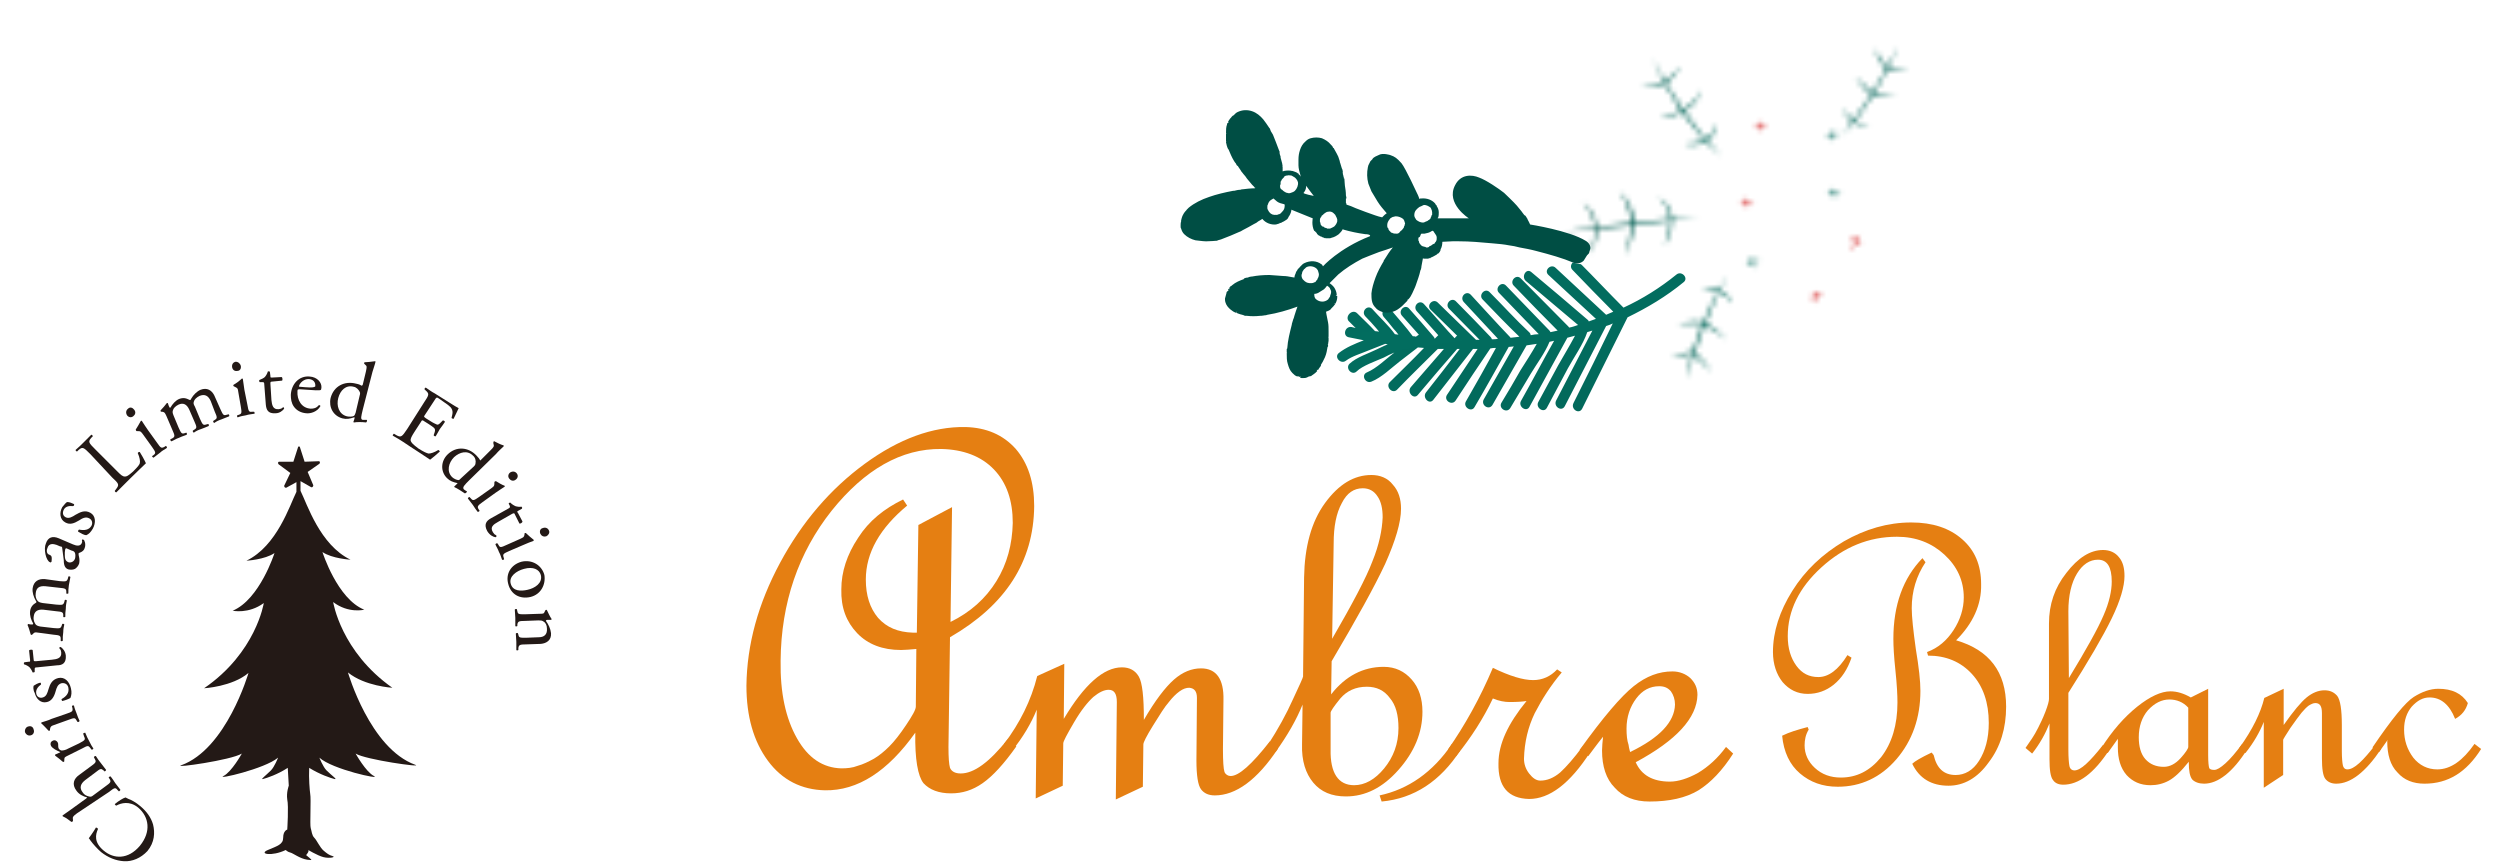 <?xml version="1.0" encoding="utf-8"?>
<!-- Generator: Adobe Illustrator 24.3.0, SVG Export Plug-In . SVG Version: 6.00 Build 0)  -->
<svg version="1.1" id="レイヤー_1" xmlns="http://www.w3.org/2000/svg" xmlns:xlink="http://www.w3.org/1999/xlink" x="0px"
	 y="0px" viewBox="0 0 490 170" style="enable-background:new 0 0 490 170;" xml:space="preserve">
<style type="text/css">
	.st0{fill:#E57F12;}
	.st1{fill:#231916;}
	.st2{fill:url(#SVGID_1_);stroke:#FFFFFF;stroke-width:1.464;stroke-miterlimit:10;}
	.st3{fill:url(#SVGID_2_);}
	.st4{fill:#FFFFFF;}
	.st5{fill:#004E44;}
	.st6{filter:url(#Adobe_OpacityMaskFilter);}
	.st7{mask:url(#SVGID_3_);}
	.st8{fill:#FFFFFF;stroke:#FFFFFF;stroke-width:2.196;stroke-linejoin:round;stroke-miterlimit:10;}
	.st9{filter:url(#Adobe_OpacityMaskFilter_1_);}
	.st10{mask:url(#SVGID_4_);}
	.st11{filter:url(#Adobe_OpacityMaskFilter_2_);}
	.st12{fill:#231815;}
	.st13{mask:url(#SVGID_5_);}
	.st14{fill:url(#SVGID_6_);}
	.st15{filter:url(#Adobe_OpacityMaskFilter_3_);}
	.st16{mask:url(#SVGID_7_);}
	.st17{fill:url(#SVGID_8_);}
	.st18{fill:url(#SVGID_9_);}
	.st19{fill:url(#SVGID_10_);}
	.st20{fill:url(#SVGID_11_);}
	.st21{fill:#D11B1A;}
	.st22{fill:url(#SVGID_12_);}
	.st23{fill:url(#SVGID_13_);}
	.st24{fill:url(#SVGID_14_);}
	.st25{fill:url(#SVGID_15_);}
	.st26{fill:url(#SVGID_16_);}
	.st27{fill:url(#SVGID_17_);}
</style>
<g>
	<path class="st0" d="M179.4,143.6c-5.4,7.6-11.3,11.4-17.7,11.3c-4.6-0.1-8.4-2-11.2-5.8c-2.8-3.8-4.2-8.7-4.2-14.7
		c0.1-8.1,2.3-16.1,6.6-24.1c4.3-8,9.9-14.5,16.6-19.4c6.7-4.9,13.3-7.3,19.7-7.2c4.1,0.1,7.4,1.5,9.9,4.3c2.4,2.8,3.6,6.5,3.6,11.2
		c-0.1,10.9-5.6,19.4-16.5,25.7l-0.3,21.5c0,2.1,0.1,3.4,0.3,4.1c0.3,0.7,1,1.1,2.1,1.1c2.6,0,5.6-2.2,9.2-6.7l1.7,1.4
		c-2.4,3.4-4.6,5.8-6.6,7.2c-2,1.4-4,2-6.2,2c-2.4,0-4.2-0.7-5.4-2C179.9,152.1,179.3,148.8,179.4,143.6z M186.3,121.9
		c3.9-1.9,6.9-4.6,9-8c2.1-3.4,3.1-7.2,3.2-11.4c0-4.4-1.2-7.9-3.7-10.5c-2.5-2.6-6-3.9-10.3-4c-7.8-0.1-15,4-21.5,12.1
		c-6.5,8.2-9.9,18-10,29.4c-0.1,6.3,1,11.3,3.2,15.2c2.2,3.9,5.1,5.8,8.7,5.9c1.1,0,2.2-0.1,3.2-0.5c1.1-0.3,2.1-0.8,3.2-1.4
		c1-0.6,2-1.4,3-2.4c1-1,2.1-2.4,3.3-4.2c1.2-1.8,1.9-3,1.9-3.6l0.1-11.3c-1.2,0.1-2.2,0.2-3,0.2c-3.6,0-6.5-1.1-8.6-3.3
		c-2.1-2.2-3.2-5-3.1-8.6c0-3.4,1.1-6.8,3.3-10.1c2.1-3.3,5.1-5.7,8.8-7.5l0.8,1.2c-5.3,4.4-8.1,9.2-8.1,14.5c0,3.1,0.8,5.6,2.4,7.5
		c1.7,1.9,3.9,2.8,6.8,2.9l0.8,0l0.3-21.1l6.6-3.5L186.3,121.9z"/>
	<path class="st0" d="M250.5,146.7c-4.1,6.2-8.3,9.2-12.4,9.2c-1.2,0-2.1-0.4-2.7-1.2c-0.6-0.8-0.9-2.7-0.9-5.7l0.1-12.2
		c0-1.3-0.5-1.9-1.5-2c-0.6,0-1.2,0.2-1.9,0.7c-0.7,0.5-1.4,1.2-2.1,2.1c-0.8,0.9-1.8,2.5-3.1,4.6c-1.3,2.1-1.9,3.3-1.9,3.7
		l-0.1,8.3l-5.3,2.5l0.2-19.1c0-1.6-0.5-2.4-1.6-2.4c-0.9,0-1.9,0.5-3,1.4c-1.1,1-2.4,2.6-3.8,5c-1.4,2.4-2.1,3.7-2.1,4.1l-0.1,8.3
		l-5.3,2.5l0.2-17.4c-1.1,2.7-2.7,5.4-4.8,8l-1.6-1.3c3.1-4.1,5.3-8.5,6.5-13.3l5.3-2.4l-0.1,10.8c4-6.7,7.8-10.1,11.4-10.1
		c1.5,0,2.6,0.6,3.3,1.8c0.7,1.2,1,4,1,8.5c2.2-3.8,4.2-6.4,5.9-7.9c1.7-1.5,3.5-2.2,5.3-2.2c3,0,4.5,2.1,4.4,6.2l-0.1,9.6
		c0,2.4,0.1,3.9,0.3,4.5c0.2,0.5,0.7,0.8,1.2,0.8c1.6,0,4.1-2.2,7.7-6.8L250.5,146.7z"/>
	<path class="st0" d="M260.9,136.1c2.8-3.6,6.3-5.4,10.3-5.4c2.3,0,4.1,0.9,5.5,2.5c1.4,1.6,2.1,3.7,2.1,6.3c0,4.1-1.6,7.9-4.7,11.4
		c-3.1,3.5-6.5,5.2-10.3,5.2c-2.8,0-4.9-0.9-6.4-2.7c-1.5-1.8-2.3-4.3-2.2-7.5l0.1-7.8c-1.2,3-3,6.1-5.3,9.3l-1.5-1.4
		c2-3.1,3.6-6,4.9-8.9c1.3-2.8,2-4.3,2-4.5l0.2-19.4c0.1-6,1.4-10.9,4.1-14.6c2.7-3.7,5.7-5.5,9.1-5.5c1.7,0,3.2,0.6,4.2,1.9
		c1.1,1.2,1.6,2.8,1.6,4.7c0,2.7-1.1,6.3-3.1,10.8c-2.1,4.5-5.6,10.8-10.5,19.1L260.9,136.1z M261.1,125.2c4-6.9,6.7-12,7.9-15.2
		c1.3-3.2,1.9-6.1,2-8.6c0-1.7-0.3-3.1-1-4.1c-0.7-1.1-1.7-1.6-2.9-1.6c-1.7,0-3.1,0.9-4.1,2.9c-1.1,2-1.6,4.6-1.6,7.9L261.1,125.2z
		 M260.8,146.9c-0.1,4.6,1.5,7,4.6,7c2.1,0,4.1-1.1,5.9-3.3c1.8-2.2,2.8-4.8,2.8-7.9c0-2.5-0.5-4.5-1.7-5.9
		c-1.1-1.5-2.6-2.2-4.5-2.2c-2.2,0-3.9,0.8-5.2,2.3c-1.3,1.6-1.9,2.5-1.9,2.8L260.8,146.9z M286.2,147.1c-3.9,6-9,9.4-15.4,10
		l-0.4-1.2c5.6-1.2,10.4-4.5,14.2-10.1L286.2,147.1z"/>
	<path class="st0" d="M311.7,147.4c-4,6.2-8,9.2-12,9.2c-4.1-0.1-6.1-2.4-6-7c0-3.8,1.9-7.8,5.5-12.2c-0.6,0.1-1.7,0.2-3.3,0.2
		c-1,0-2.1-0.2-3.3-0.7c-1.8,3.8-4.2,7.6-7.2,11.3l-1.6-1.3c3.3-4.7,6.3-10.1,8.8-16c3.3,1.6,5.9,2.4,7.9,2.4c1.8,0,3.4-0.7,4.7-2.1
		l0.9,0.6c-2.2,2.6-3.9,5.3-5.3,8c-1.3,2.7-2,5.6-2.1,8.9c0,1,0.3,2,1,2.9c0.7,0.9,1.4,1.4,2.2,1.4c1.3,0,2.6-0.5,3.9-1.6
		c1.2-1.1,2.7-2.8,4.4-5.1L311.7,147.4z"/>
	<path class="st0" d="M339.7,147.7c-2.1,3.3-4.4,5.7-6.8,7.2c-2.5,1.5-5.7,2.2-9.6,2.2c-2.9,0-5.2-0.9-6.8-2.7
		c-1.7-1.7-2.5-4.2-2.5-7.3c0-0.8,0.1-1.7,0.2-2.7c-1.3,1.6-2.2,2.9-2.9,3.8l-1.7-1.2c4.6-6.4,8.1-10.5,10.6-12.5
		c2.5-2,5-2.9,7.6-2.9c1.4,0,2.6,0.5,3.5,1.3c0.9,0.9,1.4,1.9,1.4,3.3c-0.1,4.5-4.1,8.9-12.1,13.2c1.1,2.5,3.3,3.8,6.7,3.8
		c1.6,0,3.5-0.6,5.5-1.7c2-1.2,3.9-2.9,5.5-5.1L339.7,147.7z M319.5,147.4c5.8-2.8,8.7-5.9,8.8-9.3c0-1-0.3-1.9-0.8-2.6
		c-0.6-0.7-1.3-1-2.3-1c-1.8,0-3.3,0.8-4.5,2.4c-1.2,1.6-1.9,3.6-1.9,5.9c0,1.3,0.1,2.3,0.4,3.2
		C319.3,146.8,319.5,147.3,319.5,147.4z"/>
</g>
<g>
	<path class="st0" d="M383.4,125.5c6.5,1.9,9.8,6.2,9.8,13c0,4.2-1.1,7.9-3.4,10.9c-2.2,3.1-4.9,4.6-7.9,4.6c-3.3,0-5.7-1.4-7.1-4.3
		c0.5-0.5,1.7-1.2,3.8-2.2c0.2,0.2,0.3,0.4,0.4,0.5c0.6,2.6,2,3.9,4.3,3.9c1.8,0,3.4-0.9,4.6-2.8c1.2-1.9,1.9-4.3,1.9-7.4
		c0-4-1.1-7.2-3.3-9.6c-2.2-2.4-5.1-3.6-8.6-3.6l-0.2-0.7c2.2-0.8,3.9-2.3,5.2-4.3c1.3-2,2-4.2,2-6.4c0-3.3-1.3-6.1-3.8-8.4
		c-2.5-2.3-5.6-3.5-9.3-3.5c-5.5,0-10.4,2-14.8,6c-4.4,4-6.6,8.5-6.6,13.5c0,2.4,0.6,4.3,1.7,5.8c1.1,1.5,2.5,2.2,4.3,2.2
		c2,0,3.9-1.4,5.7-4.3l0.8,0.5c-0.8,2.3-1.9,4-3.5,5.3c-1.5,1.2-3.2,1.8-5.1,1.8c-2,0-3.6-0.8-4.9-2.3c-1.2-1.5-1.9-3.5-1.9-5.9
		c0-4,1.3-8,3.8-12c2.5-4,5.9-7.2,10.1-9.7c4.2-2.4,8.6-3.7,13.2-3.7c4.2,0,7.5,1.1,10,3.3c2.5,2.2,3.7,5.1,3.7,8.8
		C388.4,118.5,386.7,122.2,383.4,125.5z M377.4,110.2c-1.8,2.7-2.7,5.7-2.7,9c0,1.7,0.3,4.4,0.8,8c0.6,3.6,0.9,6.3,0.9,8.2
		c0,5.3-1.6,9.8-4.7,13.4c-3.1,3.6-7,5.4-11.5,5.4c-3,0-5.4-0.9-7.4-2.6c-2-1.7-3.2-4.2-3.5-7.4c1.4-0.7,3.1-1.2,5-1.7l0.2,0.5
		c-0.6,1-0.8,2-0.8,3.1c0,1.7,0.7,3.2,2,4.4c1.4,1.3,3.1,1.9,5.1,1.9c3.1,0,5.7-1.3,7.9-4c2.1-2.7,3.2-6.3,3.2-10.7
		c0-1.4-0.1-3.5-0.4-6.3c-0.3-2.8-0.4-4.8-0.4-6.2c0-6.6,1.9-11.9,5.7-15.8L377.4,110.2z"/>
	<path class="st0" d="M397,146.6c0.5-0.7,0.9-1.3,1.3-1.9c0.4-0.6,0.8-1.3,1.2-2.1c0.4-0.8,0.9-1.8,1.4-3.1c0.5-1.3,0.7-2.1,0.7-2.5
		l0-14.8c0-3.7,1.1-7,3.4-9.9c2.3-3,4.7-4.5,7.2-4.5c1.3,0,2.4,0.5,3.1,1.4c0.8,0.9,1.1,2.2,1.1,3.7c0,2-0.8,4.8-2.5,8.3
		c-1.7,3.5-4.5,8.3-8.5,14.6l0,11.1c0,1.6,0.1,2.7,0.2,3.2c0.1,0.6,0.5,0.9,1,0.9c1.2,0,3-1.7,5.6-5l1.2,1c-3,4.6-6,6.8-9,6.8
		c-0.9,0-1.6-0.3-2-0.9c-0.5-0.6-0.7-2-0.7-4.1l0-7c-0.8,2-1.9,4-3.4,5.9L397,146.6z M405.5,132.9c3.4-5.6,5.7-9.7,6.8-12.3
		c1.1-2.5,1.6-4.8,1.6-6.6c0-2.9-0.9-4.3-2.7-4.3c-1.6,0-3,0.9-4.1,2.7c-1.1,1.8-1.7,4.3-1.7,7.4L405.5,132.9z"/>
	<path class="st0" d="M440.5,146.8c-2.9,4.6-5.8,6.8-8.5,6.8c-1,0-1.8-0.3-2.3-0.8c-0.5-0.6-0.7-1.7-0.7-3.5
		c-1.5,1.9-2.8,3.1-3.9,3.7c-1.1,0.6-2.3,0.9-3.6,0.9c-2,0-3.5-0.7-4.7-2c-1.2-1.4-1.7-3.2-1.7-5.4l0-1.7c-0.3,0.4-0.9,1.3-2,2.8
		l-1.3-0.9c2.2-3.5,4.6-6.2,7.1-8.2c2.5-2,4.7-3,6.5-3c1.3,0,2.6,0.4,4,1.2l3.4-1.7l0,13c0,1.4,0.1,2.2,0.2,2.5
		c0.1,0.3,0.5,0.4,1,0.4c0.5,0,1.2-0.4,2.2-1.3c1-0.9,2-2.1,3.2-3.7L440.5,146.8z M428.9,146.4l0-7.7c-1-1.1-2.3-1.6-3.7-1.6
		c-1.5,0-2.9,0.7-4.2,2.1c-1.2,1.4-1.8,3.2-1.8,5.3c0,1.8,0.4,3.3,1.3,4.3c0.9,1,2.1,1.5,3.6,1.5c1.2,0,2.3-0.6,3.3-1.7
		C428.4,147.5,428.9,146.7,428.9,146.4z"/>
	<path class="st0" d="M466.7,146.8c-3.1,4.6-6,6.8-8.8,6.8c-0.9,0-1.6-0.3-2.1-0.9c-0.5-0.6-0.7-2-0.7-4.1l0-8.8c0-1.4-0.4-2-1.3-2
		c-0.4,0-0.8,0.2-1.3,0.5c-0.4,0.3-0.9,0.8-1.4,1.4c-0.5,0.6-1.2,1.6-2.2,3c-0.9,1.4-1.4,2.2-1.4,2.3l0,6.9l-3.8,2.5l0-12.9
		c-0.8,2-2,4.1-3.6,6.1l-1.2-1c2.6-3.6,4.2-6.9,4.9-9.8l3.8-1.8l0,7.1c1.9-2.7,3.4-4.5,4.5-5.4c1.1-0.9,2.3-1.4,3.5-1.4
		c1.1,0,1.9,0.4,2.5,1.1c0.6,0.8,0.9,2.7,0.9,5.7l0,5.1c0,1.4,0.1,2.3,0.2,2.8c0.1,0.5,0.4,0.8,0.9,0.8c1.3,0,3.1-1.7,5.6-5
		L466.7,146.8z"/>
	<path class="st0" d="M486.3,146.8c-2.9,4.6-6.5,6.8-11.1,6.8c-2.2,0-4-0.7-5.3-2.2c-1.4-1.4-2-3.5-2-6.1l0.1-0.3l-1.7,2.4l-1.3-0.9
		c3.8-5.6,6.5-8.9,8.1-9.9c1.6-1,3.2-1.6,4.8-1.6c2.7,0,4.6,0.9,5.8,2.8c-0.4,1.4-1.2,2.4-2.5,3.1c-1.1-2.8-2.8-4.2-5-4.2
		c-1.3,0-2.4,0.6-3.5,1.8c-1,1.2-1.5,2.7-1.5,4.5c0,2.1,0.6,3.9,1.8,5.5c1.2,1.5,2.8,2.3,4.7,2.3c2.6,0,5-1.7,7.3-5L486.3,146.8z"/>
</g>
<g>
	<path class="st1" d="M81.4,149.9c-8.9-3.2-13.2-18.1-13.2-18.1c3.3,2.7,8.7,3,8.7,3C66.8,127.7,65.3,118,65.3,118
		c3,2.3,6.1,1.5,6.1,1.5c-5.3-2.1-8.2-11.3-8.2-11.3c1.9,1.3,5.5,1.5,5.5,1.5c-6-2.9-8.5-10.9-9.8-13.5v-1.9l2.1,1.2
		c0,0,0.1,0,0.1,0c0.1,0,0.1,0,0.2-0.1c0.1-0.1,0.1-0.2,0.1-0.3l-1.1-2.6l2.3-1.6c0.1-0.1,0.1-0.2,0.1-0.3c0-0.1-0.1-0.2-0.2-0.2
		c0,0,0,0,0,0l-2.8,0.1l-0.9-2.8c0-0.1-0.1-0.2-0.2-0.2l0,0c-0.1,0-0.2,0.1-0.2,0.2l-0.9,2.8l-2.8,0h0c-0.1,0-0.2,0.1-0.2,0.2
		c0,0.1,0,0.2,0.1,0.3l2.3,1.7l-1.2,2.5c0,0.1,0,0.2,0.1,0.3c0,0,0.1,0.1,0.2,0.1c0,0,0.1,0,0.1,0l2-1.1v1.9
		c-1.3,2.6-3.8,10.6-9.8,13.5c0,0,3.6-0.2,5.5-1.5c0,0-2.9,9.1-8.2,11.3c0,0,3.1,0.7,6.1-1.5c0,0-1.5,9.7-11.7,16.7
		c0,0,5.5-0.3,8.7-3c0,0-4.3,14.9-13.2,18.1c-1.7,0.6,9.8-1,11.9-2.3c0,0-2,3.6-3.6,4.4c-1.6,0.8,8.1-1.4,10.7-3.6
		c0,0-0.7,1.8-1.4,2.5c-1,1-2.1,1.8-1.6,1.7c0.8-0.2,2.9-0.9,4.9-2.2l0.2,3.5c0,0-0.5,1.3-0.3,2.7c0.3,1.3,0,5.9,0,5.9
		s-0.8,0.2-0.8,1.6c0,1.3-1.1,1.6-3,2.4c-1.9,0.8,0.8,1.3,3.5,0c0,0,0.4,0.4,0.9,0.5c0.5,0.1,1.9,1.2,3.3,1.4c1.4,0.2,0.8,0-0.2-0.9
		c0,0,0.7-0.8,0.4-1c-0.3-0.2,1.8,1.1,3,1.4c1.2,0.3,2.5,0,1.8-0.2c-0.7-0.2-1.1-0.5-1.8-1.1c-0.7-0.6-1.3-2-1.8-2.5
		c-0.5-0.5-0.5-1.3-0.7-1.9c-0.2-0.6,0.1-5.7-0.1-6.7c-0.1-0.7-0.3-3-0.2-5.1c2.1,1.3,4.2,2,5,2.2c0.6,0.1-0.6-0.7-1.6-1.7
		c-0.7-0.7-1.4-2.5-1.4-2.5c2.5,2.3,12.3,4.4,10.7,3.6c-1.6-0.8-3.6-4.4-3.6-4.4C71.6,148.9,83.1,150.5,81.4,149.9z"/>
	<g>
		<path class="st1" d="M24.3,168.8c-1.6-0.1-3.1-0.7-4.5-1.8c-0.7-0.6-1.6-1.6-2.1-2.3c-0.1-0.2-0.2-0.3-0.3-0.4
			c0.2-0.3,0.9-1.2,1.4-2.1c0.1,0,0.4,0.1,0.4,0.3c-0.5,1.1-0.8,2.6,1.1,4.2c2,1.7,4.8,1.8,7.1-0.9c2.3-2.8,1.8-5.7-0.3-7.5
			c-1.7-1.4-3.4-0.9-4.3-0.4c-0.1,0-0.3-0.2-0.3-0.3c0.7-0.6,1.7-1.2,2.1-1.3c0.2,0.1,0.4,0.2,0.6,0.3c0.4,0.1,1.5,0.7,2.3,1.4
			c1.2,1,2.1,2.2,2.5,3.6c0.4,1.6,0.3,3.5-1.1,5.2C27.6,168.2,25.9,168.9,24.3,168.8z"/>
		<path class="st1" d="M15.1,159.4c-0.8,0.6-0.9,0.7-0.8,1.3l0,0.2c0,0.1-0.2,0.2-0.3,0.2c-0.4-0.3-1-0.8-1.7-1.1
			c0-0.1-0.1-0.1,0-0.2c0.4-0.3,1.1-0.8,1.7-1.2l2.9-2.1c0.1-0.1,0.2-0.2,0.2-0.2c-0.8-0.2-1.6-0.6-2.1-1.3c-1-1.3-0.5-2.4,0.5-3.1
			l2.3-1.7c1-0.7,1.1-0.9,0.8-1.4l-0.2-0.4c0-0.1,0.3-0.3,0.4-0.2c0.3,0.5,0.6,0.9,1,1.4c0.4,0.5,0.7,0.9,1,1.3
			c0,0.1-0.2,0.3-0.3,0.3l-0.2-0.2c-0.5-0.4-0.6-0.4-1.6,0.4l-2,1.5c-0.9,0.7-1.2,1.5-0.5,2.4c0.3,0.5,0.8,0.7,1.2,0.8
			c0.4,0.1,0.5,0.1,1-0.3l2.3-1.7c1-0.7,1.1-0.9,0.8-1.4l-0.2-0.3c0-0.1,0.3-0.3,0.4-0.2c0.3,0.4,0.6,0.8,0.9,1.3
			c0.4,0.5,0.7,0.9,1,1.3c0,0.1-0.2,0.3-0.3,0.3l-0.3-0.3c-0.4-0.5-0.6-0.4-1.6,0.4L15.1,159.4z"/>
		<path class="st1" d="M13.3,148.1c-0.6,0.3-0.7,0.3-0.7,0.9l0,0.2c0,0.1-0.2,0.2-0.3,0.1c-0.3-0.3-1.1-0.9-1.5-1.2
			c0-0.1,0-0.1,0-0.2l0.9-0.4c0.1,0,0.1-0.1,0.1-0.1c-0.7-0.3-1.5-0.7-1.8-1.2c-0.2-0.4-0.1-0.8,0.3-1c0.5-0.3,0.9,0.1,1,0.3
			c0.1,0.2,0.1,0.3,0.1,0.4c0,0.3,0,0.6,0.1,0.8c0.1,0.2,0.4,0.4,0.6,0.4c0.3,0,0.8-0.1,1.3-0.4l2.1-1c1.1-0.6,1.3-0.7,1-1.3
			l-0.2-0.6c0-0.1,0.3-0.2,0.4-0.2c0.3,0.7,0.5,1.2,0.8,1.7c0.3,0.6,0.5,1,0.8,1.4c0,0.1-0.2,0.3-0.4,0.2l-0.2-0.3
			c-0.4-0.5-0.5-0.5-1.6,0.1L13.3,148.1z"/>
		<path class="st1" d="M5.5,142.4c0.6-0.2,1,0.1,1.1,0.6c0.2,0.5-0.1,1-0.5,1.1c-0.5,0.2-1-0.1-1.2-0.6C4.8,143,5.1,142.5,5.5,142.4
			z M10.6,142.1c-0.6,0.2-0.7,0.3-0.8,0.8l0,0.2c0,0.1-0.2,0.2-0.3,0.1c-0.3-0.3-1-1.1-1.4-1.4c0-0.1,0-0.2,0-0.2
			c0.6-0.2,1.4-0.4,2-0.7l2.9-1c1.2-0.4,1.3-0.5,1.2-1.1l-0.1-0.4c0-0.1,0.3-0.2,0.4-0.1c0.1,0.5,0.3,1,0.5,1.5
			c0.2,0.6,0.4,1.1,0.6,1.5c0,0.1-0.3,0.3-0.4,0.2l-0.2-0.3c-0.3-0.6-0.5-0.5-1.6-0.1L10.6,142.1z"/>
		<path class="st1" d="M6.6,134.4c0.3-0.2,0.8-0.5,1.3-0.6c0.1,0,0.2,0.3,0.1,0.4c-0.7,0.5-1,1.1-0.9,1.7c0.1,0.7,0.7,1,1.3,0.8
			c0.7-0.2,0.9-0.9,1.1-1.6c0.3-1,0.7-1.9,1.9-2.2c1.3-0.3,2.2,0.7,2.5,2c0.2,0.8,0.1,1.4-0.1,1.9c-0.3,0.2-1.1,0.5-1.6,0.6
			c-0.1-0.1-0.2-0.3-0.1-0.4c0.9-0.5,1.5-1.2,1.3-2.2c-0.1-0.6-0.6-1-1.3-0.9c-0.8,0.2-1,0.9-1.2,1.6c-0.3,1.1-0.8,1.9-1.7,2.1
			c-1.2,0.3-2.1-0.6-2.4-1.8C6.5,135.3,6.5,134.6,6.6,134.4z"/>
		<path class="st1" d="M6.6,129.3c0,0.3,0.1,0.3,0.4,0.3l3.2-0.3c1-0.1,1.9-0.3,1.8-1.4c0-0.2-0.1-0.3-0.1-0.5
			c-0.1-0.1-0.3-0.4-0.3-0.4c0-0.1,0.2-0.2,0.3-0.2c0.4,0.3,0.9,0.8,1,1.7c0.1,1.5-0.7,1.9-1.7,1.9l-3.9,0.4c-0.5,0-0.5,0.1-0.5,0.4
			l0,0.5c-0.1,0.1-0.2,0.1-0.4,0.1c-0.2-0.5-0.5-0.9-0.6-1c-0.2-0.2-0.7-0.5-1.1-0.6c0-0.1-0.1-0.3,0.1-0.4l0.8-0.1
			c0.3,0,0.3,0,0.3-0.3l-0.2-1.9c0.1-0.2,0.6-0.2,0.7-0.1L6.6,129.3z"/>
		<path class="st1" d="M8.9,114.9c-1.2-0.1-1.8,0.3-1.9,1.4c-0.1,0.6,0.1,1.2,0.4,1.5c0.2,0.2,0.4,0.3,1,0.4l2.6,0.3
			c1.2,0.1,1.4,0.1,1.6-0.5l0.1-0.4c0.1-0.1,0.4,0,0.4,0.1c-0.1,0.5-0.2,1-0.2,1.6c-0.1,0.6-0.1,1.1-0.1,1.6c-0.1,0.1-0.4,0.1-0.4,0
			l0-0.3c0-0.6-0.2-0.7-1.4-0.8l-2.5-0.3c-1.1-0.1-1.8,0.3-1.9,1.4c-0.1,0.7,0.2,1.2,0.4,1.5c0.2,0.2,0.4,0.3,0.9,0.4l2.6,0.3
			c1.2,0.1,1.4,0.1,1.6-0.5l0.1-0.3c0.1-0.1,0.4,0,0.4,0.1c-0.1,0.5-0.2,0.9-0.2,1.5c-0.1,0.6-0.1,1.1-0.1,1.7
			c-0.1,0.1-0.4,0.1-0.4,0l0-0.4c0-0.6-0.2-0.7-1.4-0.8l-3-0.4c-0.7-0.1-0.7-0.1-1.1,0.3l-0.1,0.1c-0.1,0.1-0.3,0-0.3-0.1
			c-0.1-0.4-0.4-1.4-0.6-1.8c0-0.1,0.1-0.1,0.1-0.2c0.4,0.1,0.6,0.1,0.8,0.1c0.1,0,0.2,0,0.2-0.2c-0.4-0.7-0.7-1.5-0.6-2.4
			c0.1-0.8,0.5-1.3,1.2-1.7c0.1-0.1,0-0.3-0.1-0.4c-0.4-0.7-0.7-1.6-0.6-2.4c0.2-1.4,1.2-1.9,2.4-1.8l2.9,0.4
			c1.2,0.1,1.4,0.1,1.6-0.5l0.1-0.4c0.1-0.1,0.4,0,0.4,0.1c-0.1,0.6-0.2,1-0.3,1.6c-0.1,0.6-0.1,1.1-0.1,1.6c-0.1,0.1-0.4,0.1-0.4,0
			l0-0.3c0-0.6-0.2-0.7-1.4-0.8L8.9,114.9z"/>
		<path class="st1" d="M12.2,107.5c0-0.3-0.1-0.4-0.4-0.4l-0.7-0.3c-0.6-0.2-1.5-0.4-1.8,0.6c-0.2,0.4-0.2,1.1,0.3,1.3
			c0.3,0.1,0.4,0.2,0.5,0.4c0.1,0.3,0,0.8,0,1c-0.1,0.1-0.2,0.2-0.3,0.1c-0.8-0.3-1.3-2.6-0.8-3.7c0.4-1.2,1.3-1.5,2.5-1l2.8,1.2
			c0.7,0.3,1.4,0.4,1.7-0.2c0.1-0.2,0.1-0.3,0.1-0.4c0-0.1-0.1-0.2,0-0.3c0-0.1,0.1-0.1,0.3,0c0.1,0,0.5,0.8,0.2,1.6
			c-0.1,0.4-0.4,0.7-0.9,0.9c-0.1,0-0.3,0.1-0.3,0.2c0,0.1,0,0.4,0.1,0.7c0.1,0.4,0.1,0.9,0,1.3c-0.2,0.5-0.5,0.8-0.8,1
			c-0.4,0.2-0.9,0.2-1.3,0.1c-0.6-0.2-0.9-0.7-0.9-1.8L12.2,107.5z M14.7,109.5c0.1-0.3,0.1-0.9,0-1.1c-0.1-0.3-0.3-0.4-0.7-0.5
			l-0.9-0.4c-0.2-0.1-0.2,0-0.3,0.1c0,0.1-0.1,0.4-0.1,0.7c0,1.1,0,1.6,0.7,1.9C13.6,110.3,14.4,110.3,14.7,109.5z"/>
		<path class="st1" d="M13.2,98.4c0.4,0,0.9,0.2,1.3,0.4c0.1,0.1,0,0.4-0.2,0.4c-0.8-0.1-1.5,0.1-1.8,0.7c-0.3,0.6-0.2,1.2,0.4,1.5
			c0.6,0.3,1.3-0.1,1.9-0.5c0.9-0.5,1.8-1,2.9-0.4c1.1,0.6,1.1,2,0.5,3.1c-0.4,0.7-0.8,1.1-1.3,1.3c-0.4,0-1.1-0.4-1.6-0.7
			c0-0.1,0-0.3,0.2-0.4c1,0.2,1.9,0.1,2.4-0.7c0.3-0.5,0.2-1.2-0.4-1.5c-0.7-0.4-1.4,0-2,0.4c-1,0.6-1.8,0.9-2.7,0.4
			c-1.1-0.6-1.2-1.9-0.6-3C12.6,98.9,13,98.4,13.2,98.4z"/>
		<path class="st1" d="M17.7,89c-1.3-1.3-1.5-1.5-2.3-0.8l-0.3,0.3c-0.1,0-0.3-0.2-0.3-0.3c0.7-0.6,1.1-1,1.6-1.5
			c0.5-0.5,0.9-0.9,1.5-1.5c0.1,0,0.3,0.2,0.3,0.3l-0.3,0.3c-0.7,0.8-0.5,1,0.8,2.3l4.2,4.2c0.8,0.8,1.1,1.1,1.6,1.1
			c0.3,0,0.6-0.1,1.6-1c1-1,1.2-1.3,1.3-1.6c0.1-0.4,0-1.1-0.4-2c0-0.1,0.3-0.3,0.4-0.2c0.1,0.1,1,1.7,1.2,2.2
			c-0.6,0.6-1.8,1.7-3.1,3l-1.1,1.1c-0.5,0.5-0.9,0.9-1.6,1.6c-0.1,0-0.3-0.1-0.3-0.3l0.3-0.4c0.6-0.8,0.5-1-0.8-2.2L17.7,89z"/>
		<path class="st1" d="M26.3,80.3c0.4,0.5,0.2,1-0.2,1.3c-0.4,0.3-0.9,0.2-1.2-0.2c-0.3-0.5-0.2-1,0.2-1.3
			C25.5,79.7,26,79.9,26.3,80.3z M28,85.1c-0.4-0.5-0.4-0.6-1-0.6l-0.2,0c-0.1,0-0.2-0.2-0.2-0.3c0.2-0.3,0.8-1.3,1-1.7
			c0.1,0,0.1-0.1,0.2,0c0.3,0.5,0.8,1.2,1.2,1.8l1.8,2.5c0.7,1,0.8,1.1,1.4,0.8l0.3-0.2c0.1,0,0.3,0.3,0.2,0.4
			c-0.4,0.3-0.9,0.5-1.3,0.9c-0.5,0.4-0.9,0.7-1.3,1c-0.1,0-0.3-0.2-0.3-0.3l0.3-0.2c0.5-0.4,0.4-0.6-0.3-1.6L28,85.1z"/>
		<path class="st1" d="M41.3,78.6c-0.5-1.1-1.2-1.4-2.2-1c-0.6,0.3-1,0.7-1.1,1.1c-0.1,0.3-0.1,0.5,0.2,1l1,2.4
			c0.5,1.1,0.6,1.3,1.2,1.1l0.4-0.1c0.1,0,0.2,0.3,0.1,0.4c-0.5,0.2-0.9,0.4-1.5,0.6c-0.6,0.2-1,0.4-1.4,0.7c-0.1,0-0.3-0.3-0.2-0.4
			l0.3-0.2c0.5-0.3,0.5-0.5,0-1.6l-1-2.3c-0.5-1.1-1.2-1.4-2.1-1c-0.6,0.3-1,0.7-1.1,1.1c-0.1,0.3-0.1,0.5,0.1,1l1,2.4
			c0.5,1.1,0.6,1.3,1.2,1.1l0.3-0.1c0.1,0,0.2,0.3,0.1,0.4c-0.4,0.2-0.9,0.3-1.5,0.6c-0.6,0.2-1,0.5-1.5,0.7c-0.1,0-0.3-0.3-0.2-0.4
			l0.4-0.2c0.5-0.3,0.5-0.5,0-1.6l-1.2-2.8c-0.3-0.6-0.3-0.7-0.8-0.8l-0.2,0c-0.1,0-0.2-0.2-0.1-0.3c0.3-0.3,1-1.1,1.2-1.4
			c0.1,0,0.2,0,0.2,0c0.1,0.4,0.2,0.6,0.3,0.8c0,0.1,0.1,0.1,0.2,0.1c0.4-0.7,1-1.4,1.7-1.7c0.8-0.3,1.3-0.2,2.1,0.2
			c0.2,0,0.2-0.1,0.3-0.3c0.4-0.7,1.1-1.4,1.8-1.7c1.3-0.5,2.2,0.1,2.7,1.1l1.2,2.7c0.5,1.1,0.6,1.3,1.2,1.1l0.4-0.1
			c0.1,0,0.2,0.3,0.1,0.4c-0.5,0.2-1,0.4-1.5,0.6c-0.6,0.2-1,0.4-1.4,0.7c-0.1,0-0.3-0.3-0.2-0.4l0.3-0.2c0.5-0.3,0.5-0.5,0-1.6
			L41.3,78.6z"/>
		<path class="st1" d="M47.2,71.7c0.1,0.6-0.2,1-0.7,1c-0.5,0.1-0.9-0.2-1-0.7c-0.1-0.6,0.2-1,0.7-1.1
			C46.7,70.9,47.1,71.3,47.2,71.7z M46.7,76.8c-0.1-0.7-0.1-0.7-0.7-1l-0.2-0.1c-0.1-0.1-0.1-0.2,0-0.3c0.4-0.2,1.2-0.8,1.6-1.2
			c0.1,0,0.2,0,0.2,0.1c0.1,0.6,0.2,1.4,0.3,2.1l0.6,3c0.2,1.2,0.3,1.4,0.9,1.3l0.4,0c0.1,0.1,0.2,0.4,0,0.4c-0.5,0.1-1,0.1-1.6,0.3
			c-0.6,0.1-1.1,0.2-1.6,0.4c-0.1,0-0.2-0.3-0.1-0.4l0.3-0.1c0.6-0.2,0.6-0.4,0.4-1.6L46.7,76.8z"/>
		<path class="st1" d="M53.3,74.8c-0.3,0-0.3,0.1-0.3,0.4l0.2,3.2c0.1,1,0.3,1.9,1.4,1.8c0.2,0,0.3-0.1,0.5-0.1
			c0.2-0.1,0.4-0.3,0.4-0.3c0.1,0,0.2,0.2,0.2,0.3C55.4,80.5,54.8,81,54,81c-1.5,0.1-1.8-0.7-1.9-1.7l-0.3-3.9
			c0-0.5-0.1-0.5-0.4-0.5l-0.5,0c-0.1-0.1-0.1-0.2-0.1-0.4c0.5-0.2,0.9-0.4,1.1-0.6c0.2-0.2,0.5-0.7,0.6-1.1c0.1,0,0.3-0.1,0.4,0.1
			l0.1,0.8c0,0.3,0,0.3,0.3,0.3l1.9-0.1c0.2,0.1,0.2,0.6,0.1,0.7L53.3,74.8z"/>
		<path class="st1" d="M58.8,76.3c-0.4,0-0.5,0-0.5,0.4c-0.1,1.7,0.8,3.3,2.6,3.4c0.6,0,1.1-0.1,1.6-0.7c0.2,0,0.3,0.1,0.3,0.2
			c-0.6,1.1-1.9,1.5-2.8,1.4c-1.1-0.1-1.9-0.6-2.4-1.3c-0.5-0.7-0.6-1.5-0.6-2.3c0.1-2.1,1.6-3.8,3.7-3.6c1.5,0.1,2.4,1.2,2.3,2.2
			c0,0.2-0.1,0.4-0.1,0.4c-0.1,0.1-0.3,0.1-1,0.1L58.8,76.3z M59.9,75.9c1.3,0.1,1.6,0,1.8-0.1c0.1,0,0.1-0.1,0.1-0.3
			c0-0.5-0.3-1.1-1.2-1.2c-1-0.1-1.9,0.8-2,1.4c0,0,0,0.1,0.1,0.1L59.9,75.9z"/>
		<path class="st1" d="M71.1,80.3c-0.3,1.3-0.5,1.9,0,2c0.2,0,0.5,0,0.8,0c0.1,0.1,0,0.5-0.2,0.5c-0.7-0.1-1.8-0.1-2.3,0
			c-0.1,0-0.2-0.1-0.1-0.2l0.1-0.3c0.1-0.2,0.1-0.4,0.1-0.5l-0.1,0c-0.9,0.3-1.5,0.4-2.3,0.2c-1.8-0.5-2.7-2.2-2.3-4
			c0.6-2.3,2.7-3.4,5-2.8c0.6,0.1,0.9,0.3,1.1,0.4c0.1,0,0.1-0.1,0.2-0.2l0.6-2.5c0.2-1,0.3-1.1-0.2-1.5l-0.1-0.1
			c-0.1-0.1,0-0.3,0.1-0.3c0.4,0,1.3-0.1,2-0.2c0.1,0,0.1,0.1,0.1,0.1c-0.1,0.5-0.4,1.3-0.6,2L71.1,80.3z M70.5,77.5
			c0.1-0.3,0.1-0.5,0-0.7c-0.2-0.4-0.6-0.9-1.2-1c-1.5-0.4-2.6,0.7-3,2.2c-0.4,1.5,0.1,3.2,1.7,3.6c0.4,0.1,1.1,0.1,1.4-0.1
			c0.1-0.1,0.2-0.3,0.3-0.6L70.5,77.5z"/>
		<path class="st1" d="M83.1,78.9c1-1.5,1.1-1.7,0.3-2.4l-0.2-0.2c0-0.1,0.1-0.4,0.3-0.3c0.6,0.4,1.1,0.8,1.7,1.1l2.7,1.7
			c0.9,0.6,1.8,1.1,2,1.2c-0.1,0.3-0.7,1.4-1,2.1c-0.1,0-0.4-0.1-0.4-0.2c0.2-0.8,0.4-1.4-0.2-2.1c-0.3-0.3-0.7-0.6-1.3-1l-1-0.7
			c-0.4-0.3-0.5-0.2-0.8,0.3l-1.9,2.9c-0.3,0.4-0.2,0.4,0.2,0.7l0.8,0.5c0.6,0.4,1.1,0.6,1.3,0.7c0.2,0.1,0.4,0,0.7-0.3l0.5-0.5
			c0.1,0,0.4,0.1,0.4,0.3c-0.2,0.3-0.6,0.9-1,1.4c-0.3,0.5-0.6,1.1-0.8,1.4c-0.1,0.1-0.4-0.1-0.4-0.2l0.2-0.6
			c0.1-0.3,0.1-0.6-0.1-0.8c-0.2-0.2-0.5-0.4-1.1-0.8l-0.8-0.5c-0.4-0.3-0.5-0.3-0.7,0.1l-1.3,2c-0.5,0.8-0.8,1.3-0.7,1.7
			c0.1,0.3,0.3,0.6,1.5,1.5c1.1,0.7,1.6,0.9,2,1c0.4,0,1.1-0.2,1.9-0.7c0.1,0,0.3,0.2,0.3,0.3c-0.4,0.4-1.5,1.3-1.9,1.6
			c-1.3-0.9-2.6-1.7-3.8-2.5L79,86.6c-0.6-0.4-1.1-0.7-2-1.2c-0.1-0.1,0.1-0.3,0.2-0.4l0.5,0.3c0.9,0.5,1.1,0.3,2.1-1.2L83.1,78.9z"
			/>
		<path class="st1" d="M92,94.1c-1,1-1.4,1.4-1.1,1.8c0.1,0.1,0.4,0.3,0.6,0.4c0.1,0.1-0.2,0.4-0.4,0.4c-0.6-0.4-1.5-1-2-1.2
			c-0.1-0.1-0.1-0.2,0-0.2l0.2-0.2c0.2-0.2,0.3-0.3,0.4-0.4l0,0c-0.9-0.2-1.5-0.4-2.1-1c-1.3-1.3-1.2-3.3,0.1-4.6
			c1.7-1.7,4.1-1.5,5.7,0.2c0.4,0.4,0.6,0.7,0.7,0.9c0.1,0.1,0.1,0,0.2-0.1l1.8-1.8c0.7-0.7,0.8-0.8,0.6-1.4l0-0.2
			c0-0.1,0.1-0.3,0.2-0.2c0.4,0.2,1.1,0.6,1.8,0.8c0,0,0.1,0.1,0,0.2c-0.4,0.4-1,0.9-1.5,1.5L92,94.1z M92.9,91.4
			c0.2-0.2,0.3-0.4,0.3-0.6c0.1-0.4,0-1.1-0.5-1.5c-1.1-1.1-2.6-0.7-3.7,0.3c-1.1,1.1-1.5,2.8-0.4,3.9c0.3,0.3,0.9,0.6,1.3,0.6
			c0.1,0,0.3-0.2,0.5-0.4L92.9,91.4z"/>
		<path class="st1" d="M96.3,95.7c0.5-0.4,0.6-0.4,0.6-1l0-0.2c0-0.1,0.2-0.2,0.3-0.2c0.3,0.2,1.3,0.8,1.7,0.9c0,0.1,0.1,0.1,0,0.2
			c-0.5,0.3-1.2,0.8-1.8,1.2l-2.5,1.8c-1,0.7-1.1,0.9-0.8,1.4l0.2,0.3c0,0.1-0.3,0.3-0.4,0.2c-0.3-0.4-0.6-0.8-0.9-1.3
			c-0.4-0.5-0.7-0.9-1-1.3c0-0.1,0.2-0.3,0.3-0.3l0.3,0.3c0.4,0.5,0.6,0.4,1.6-0.3L96.3,95.7z M101.1,94c-0.5,0.4-1,0.2-1.3-0.2
			c-0.3-0.4-0.2-0.9,0.2-1.2c0.5-0.3,1-0.2,1.3,0.2C101.6,93.2,101.5,93.7,101.1,94z"/>
		<path class="st1" d="M100.9,100.8c-0.1-0.3-0.2-0.2-0.5-0.1l-2.8,1.6c-0.9,0.5-1.6,1-1,2c0.1,0.1,0.2,0.3,0.3,0.4
			c0.1,0.1,0.4,0.2,0.4,0.3c0.1,0.1-0.1,0.3-0.2,0.3c-0.5-0.1-1.1-0.4-1.6-1.2c-0.7-1.3-0.2-2,0.7-2.5l3.4-1.9
			c0.4-0.2,0.4-0.3,0.3-0.6l-0.2-0.4c0-0.1,0.2-0.2,0.3-0.2c0.4,0.4,0.8,0.6,1,0.7c0.3,0.1,0.9,0.2,1.2,0.1c0.1,0.1,0.2,0.2,0.1,0.4
			l-0.7,0.4c-0.3,0.2-0.3,0.2-0.1,0.4l0.9,1.7c0,0.3-0.5,0.5-0.6,0.4L100.9,100.8z"/>
		<path class="st1" d="M102,105.6c0.6-0.3,0.7-0.3,0.8-0.8l0-0.2c0-0.1,0.2-0.2,0.3-0.1c0.3,0.3,1.1,1,1.5,1.3c0,0.1,0,0.2,0,0.2
			c-0.6,0.2-1.3,0.5-2,0.8l-2.8,1.2c-1.1,0.5-1.3,0.6-1.1,1.2l0.1,0.4c0,0.1-0.3,0.2-0.4,0.1c-0.2-0.5-0.3-1-0.6-1.5
			c-0.2-0.6-0.5-1-0.7-1.5c0-0.1,0.3-0.3,0.4-0.2l0.2,0.3c0.3,0.6,0.5,0.5,1.6,0L102,105.6z M107.1,105.1c-0.6,0.2-1-0.1-1.2-0.5
			c-0.2-0.5,0-1,0.5-1.1c0.5-0.2,1,0,1.2,0.5C107.8,104.4,107.5,104.9,107.1,105.1z"/>
		<path class="st1" d="M104,117c-2.1,0.5-3.9-0.5-4.4-2.6c-0.5-1.9,0.5-3.7,2.6-4.3c2.1-0.5,4,0.7,4.5,2.6
			C107,114.6,106,116.5,104,117z M106,112.7c-0.3-1.1-1.5-1.7-3.3-1.2c-1.5,0.4-3,1.5-2.6,2.9c0.4,1.5,2,1.5,3.3,1.2
			C104.8,115.3,106.4,114.3,106,112.7z"/>
		<path class="st1" d="M105.8,120.3c0.7,0,0.8,0,1-0.5l0.1-0.2c0.1-0.1,0.3-0.1,0.3,0c0.2,0.4,0.6,1.3,0.9,1.7c0,0.1,0,0.2-0.1,0.2
			c-0.4,0-0.7,0-0.8,0c-0.1,0-0.2,0.1-0.2,0.2c0.5,0.7,0.9,1.5,1,2.4c0.1,1.4-0.9,2-2,2.1l-2.9,0.1c-1.2,0-1.4,0.1-1.5,0.7l0,0.4
			c-0.1,0.1-0.4,0.1-0.4,0c0-0.5,0-1,0-1.6c0-0.6-0.1-1.1-0.1-1.6c0-0.1,0.3-0.2,0.4-0.1l0.1,0.3c0.1,0.6,0.3,0.6,1.5,0.6l2.5-0.1
			c1,0,1.7-0.5,1.6-1.7c0-0.7-0.3-1.2-0.7-1.4c-0.3-0.2-0.5-0.2-1-0.2l-2.6,0.1c-1.2,0-1.4,0.1-1.5,0.7l0,0.3
			c-0.1,0.1-0.4,0.1-0.4,0c0-0.5,0-1,0-1.6c0-0.6-0.1-1.1-0.1-1.6c0-0.1,0.3-0.2,0.4-0.1l0.1,0.4c0.1,0.6,0.3,0.6,1.5,0.6
			L105.8,120.3z"/>
	</g>
</g>
<g>
	<g>
		<g>
			<g>
				
					<linearGradient id="SVGID_1_" gradientUnits="userSpaceOnUse" x1="1636.9" y1="1383.843" x2="2167.598" y2="1383.843" gradientTransform="matrix(-0.148 -0.989 -0.989 0.148 1921.16 1572.269)">
					<stop  offset="5.134500e-02" style="stop-color:#004E44"/>
					<stop  offset="0.102" style="stop-color:#015D51"/>
					<stop  offset="0.149" style="stop-color:#02695B"/>
					<stop  offset="0.181" style="stop-color:#026D5F"/>
					<stop  offset="0.339" style="stop-color:#015B50"/>
					<stop  offset="0.487" style="stop-color:#004E44"/>
					<stop  offset="0.589" style="stop-color:#015D51"/>
					<stop  offset="0.686" style="stop-color:#02695B"/>
					<stop  offset="0.752" style="stop-color:#026D5F"/>
					<stop  offset="0.829" style="stop-color:#015D51"/>
					<stop  offset="0.902" style="stop-color:#005247"/>
					<stop  offset="0.951" style="stop-color:#004E44"/>
				</linearGradient>
				<path class="st2" d="M266,61.4c1.2,1.2,2.4,2.3,3.5,3.5c0.3,0,0.6,0.1,0.8,0.1c-0.2-0.2-0.3-0.4-0.5-0.6
					c-0.7-0.8-1.4-1.6-2.2-2.4c-0.9-1,0.5-2.4,1.4-1.4c1.4,1.6,3.1,3.1,4.4,4.9c0.2,0,0.5,0.1,0.7,0.1c-0.3-0.4-0.6-0.8-1-1.2
					c-0.6-0.8-1.3-1.6-1.9-2.3c-0.8-1,0.6-2.4,1.4-1.4c1.4,1.7,3,3.4,4.3,5.2c0.2,0,0.4,0,0.6,0.1c0.2-0.1,0.4-0.3,0.6-0.4
					c-1.1-1.2-2.2-2.5-3.3-3.7c-0.9-1,0.6-2.4,1.4-1.4c1.6,1.8,3.2,3.6,4.8,5.5c0.1,0.1,0.2,0.3,0.2,0.4c0.2-0.2,0.5-0.5,0.7-0.7
					c-1.4-1.6-2.8-3.1-4.2-4.7c-0.9-1,0.5-2.4,1.4-1.4c1.6,1.8,3.2,3.6,4.8,5.4c0,0,0.1,0.1,0.1,0.1c0.4,0.4,0.7,0.8,1.1,1.2
					c0.2-0.2,0.3-0.4,0.5-0.5c-1.7-1.7-3.5-3.4-5.2-5.1c-0.9-0.9,0.5-2.3,1.4-1.4c2.5,2.4,5,4.9,7.5,7.3c0.2,0,0.4,0,0.7,0
					c-2-2-4-4.1-6-6.1c-0.9-0.9,0.5-2.4,1.4-1.4c2.3,2.3,4.6,4.7,6.8,7c0.1,0.1,0.2,0.3,0.2,0.4c0.4,0,0.8,0,1.2-0.1
					c-2.2-2.4-4.5-4.8-6.7-7.2c-0.9-1,0.5-2.4,1.4-1.4c2.6,2.8,5.1,5.6,7.7,8.3c0,0,0,0.1,0.1,0.1c0.6-0.1,1.2-0.1,1.7-0.2
					c-2.5-2.4-4.8-4.8-7.2-7.3c-0.9-0.9,0.5-2.4,1.4-1.4c2.6,2.6,5.1,5.4,7.8,7.9c0.1,0.1,0.2,0.3,0.2,0.5c0.5-0.1,1.1-0.2,1.6-0.2
					c-2.6-2.7-5.2-5.4-7.8-8.1c-0.9-0.9,0.5-2.4,1.4-1.4c2.8,2.9,5.7,5.9,8.5,8.8c0.1,0.1,0.1,0.2,0.2,0.3c0.5-0.1,0.9-0.2,1.4-0.3
					c-2.9-2.9-5.8-5.9-8.6-8.8c-0.9-0.9,0.5-2.4,1.4-1.4c3.1,3.1,6.2,6.3,9.3,9.4c0.1,0.1,0.1,0.2,0.2,0.2c0.6-0.1,1.1-0.3,1.7-0.5
					c-3.4-2.9-6.8-5.7-10.2-8.6c-1-0.8,0-2.6,1-1.8c3.7,3.1,7.4,6.2,11.1,9.4c0.1,0.1,0.2,0.2,0.2,0.3c0.5-0.2,0.9-0.3,1.4-0.5
					c-3.1-2.9-6.2-5.7-9.3-8.6c-1-0.9,0.5-2.3,1.4-1.4c3.3,3.1,6.6,6.1,9.9,9.2c0,0,0,0,0,0c0.5-0.2,0.9-0.4,1.4-0.6
					c-2.7-2.7-5.4-5.5-8-8.2c-0.9-0.9,0.5-2.4,1.4-1.4c2.9,2.9,5.7,5.9,8.6,8.8c3.7-1.7,7.2-3.9,10.4-6.5c1-0.8,2.4,0.7,1.4,1.5
					c-3.4,2.8-7.1,5-11,6.9c-3,6-5.9,11.9-8.9,17.9c-0.6,1.2-2.3,0.1-1.7-1.1c2.6-5.2,5.2-10.4,7.7-15.6c-0.4,0.2-0.9,0.4-1.3,0.5
					c-2.7,5.2-5.4,10.5-8.1,15.7c-0.6,1.2-2.3,0.1-1.7-1.1c2.4-4.6,4.7-9.1,7.1-13.7c-0.3,0.1-0.6,0.2-1,0.3
					c-0.8,2.4-2.6,4.9-3.8,7.1c-1.4,2.6-2.7,5.1-4.1,7.7c-0.6,1.2-2.3,0-1.7-1.1c1.3-2.4,2.6-4.8,3.9-7.2c0.9-1.6,2.3-3.9,3.3-5.8
					c-0.5,0.1-1,0.3-1.5,0.4c-2.5,4.5-4.9,9-7.4,13.5c-0.6,1.2-2.3,0-1.7-1.1c2.2-3.9,4.3-7.9,6.5-11.8c-0.3,0.1-0.6,0.1-0.9,0.2
					c-0.9,2.2-2.5,4.3-3.7,6.3c-1.3,2.2-2.7,4.5-4,6.7c-0.7,1.1-2.4,0-1.7-1.1c1.3-2.1,2.5-4.2,3.7-6.3c0.9-1.4,2.3-3.6,3.2-5.2
					c-0.7,0.1-1.3,0.2-2,0.3c-2.2,3.9-4.5,7.8-6.7,11.7c-0.7,1.1-2.3,0-1.7-1.1c2-3.5,3.9-6.9,5.9-10.4c-0.3,0-0.6,0.1-1,0.1
					c-2.2,3.9-4.4,7.9-6.7,11.8c-0.6,1.1-2.3,0-1.7-1.1c2-3.5,4-7,5.9-10.5c-0.4,0-0.7,0-1.1,0.1c-2.3,3.4-4.6,6.8-6.8,10.2
					c-0.7,1.1-2.4,0-1.7-1.1c2-3,4-6,6-9c-0.3,0-0.6,0-0.9,0c-2.6,3.3-5.2,6.7-7.8,10c-0.8,1-2.2-0.5-1.4-1.5
					c2.2-2.8,4.4-5.6,6.6-8.5c-0.2,0-0.4,0-0.5,0c-2.6,3-5.2,6-7.7,9c-0.8,1-2.2-0.5-1.4-1.5c2.2-2.5,4.3-5,6.5-7.5
					c-0.4,0-0.8,0-1.2,0c-2.7,2.7-5.4,5.3-8,8c-0.9,0.9-2.3-0.6-1.4-1.5c2.2-2.2,4.5-4.4,6.7-6.7c-0.4,0-0.8-0.1-1.2-0.1
					c-1.2,0.9-2.3,1.8-3.5,2.7c-1.7,1.3-3.6,3.2-5.6,4c-1.2,0.5-2.1-1.3-0.9-1.8c1.9-0.8,3.7-2.6,5.4-3.9c-0.7,0.3-1.4,0.6-2.1,1
					c-1.6,0.7-4.2,1.6-5.3,2.7c-0.9,0.9-2.3-0.6-1.4-1.5c1.4-1.3,3.7-2,5.3-2.8c0.7-0.3,1.4-0.7,2.2-1c-0.2,0-0.3-0.1-0.5-0.1
					c-1.1,0.4-2.2,0.9-3.3,1.3c-1.4,0.6-3.2,1.1-4.4,2c-1,0.8-2.4-0.7-1.4-1.5c1.4-1.1,3.1-1.8,4.9-2.5c-1-0.2-2-0.4-3-0.6
					c-1.2-0.3-0.7-2.2,0.6-2c0.3,0.1,0.5,0.1,0.8,0.2c-0.5-0.5-1-1-1.4-1.4C263.6,61.9,265.1,60.5,266,61.4z"/>
				
					<linearGradient id="SVGID_2_" gradientUnits="userSpaceOnUse" x1="1636.9" y1="1383.843" x2="2167.598" y2="1383.843" gradientTransform="matrix(-0.148 -0.989 -0.989 0.148 1921.16 1572.269)">
					<stop  offset="5.134500e-02" style="stop-color:#004E44"/>
					<stop  offset="0.102" style="stop-color:#015D51"/>
					<stop  offset="0.149" style="stop-color:#02695B"/>
					<stop  offset="0.181" style="stop-color:#026D5F"/>
					<stop  offset="0.339" style="stop-color:#015B50"/>
					<stop  offset="0.487" style="stop-color:#004E44"/>
					<stop  offset="0.589" style="stop-color:#015D51"/>
					<stop  offset="0.686" style="stop-color:#02695B"/>
					<stop  offset="0.752" style="stop-color:#026D5F"/>
					<stop  offset="0.829" style="stop-color:#015D51"/>
					<stop  offset="0.902" style="stop-color:#005247"/>
					<stop  offset="0.951" style="stop-color:#004E44"/>
				</linearGradient>
				<path class="st3" d="M266,61.4c1.2,1.2,2.4,2.3,3.5,3.5c0.3,0,0.6,0.1,0.8,0.1c-0.2-0.2-0.3-0.4-0.5-0.6
					c-0.7-0.8-1.4-1.6-2.2-2.4c-0.9-1,0.5-2.4,1.4-1.4c1.4,1.6,3.1,3.1,4.4,4.9c0.2,0,0.5,0.1,0.7,0.1c-0.3-0.4-0.6-0.8-1-1.2
					c-0.6-0.8-1.3-1.6-1.9-2.3c-0.8-1,0.6-2.4,1.4-1.4c1.4,1.7,3,3.4,4.3,5.2c0.2,0,0.4,0,0.6,0.1c0.2-0.1,0.4-0.3,0.6-0.4
					c-1.1-1.2-2.2-2.5-3.3-3.7c-0.9-1,0.6-2.4,1.4-1.4c1.6,1.8,3.2,3.6,4.8,5.5c0.1,0.1,0.2,0.3,0.2,0.4c0.2-0.2,0.5-0.5,0.7-0.7
					c-1.4-1.6-2.8-3.1-4.2-4.7c-0.9-1,0.5-2.4,1.4-1.4c1.6,1.8,3.2,3.6,4.8,5.4c0,0,0.1,0.1,0.1,0.1c0.4,0.4,0.7,0.8,1.1,1.2
					c0.2-0.2,0.3-0.4,0.5-0.5c-1.7-1.7-3.5-3.4-5.2-5.1c-0.9-0.9,0.5-2.3,1.4-1.4c2.5,2.4,5,4.9,7.5,7.3c0.2,0,0.4,0,0.7,0
					c-2-2-4-4.1-6-6.1c-0.9-0.9,0.5-2.4,1.4-1.4c2.3,2.3,4.6,4.7,6.8,7c0.1,0.1,0.2,0.3,0.2,0.4c0.4,0,0.8,0,1.2-0.1
					c-2.2-2.4-4.5-4.8-6.7-7.2c-0.9-1,0.5-2.4,1.4-1.4c2.6,2.8,5.1,5.6,7.7,8.3c0,0,0,0.1,0.1,0.1c0.6-0.1,1.2-0.1,1.7-0.2
					c-2.5-2.4-4.8-4.8-7.2-7.3c-0.9-0.9,0.5-2.4,1.4-1.4c2.6,2.6,5.1,5.4,7.8,7.9c0.1,0.1,0.2,0.3,0.2,0.5c0.5-0.1,1.1-0.2,1.6-0.2
					c-2.6-2.7-5.2-5.4-7.8-8.1c-0.9-0.9,0.5-2.4,1.4-1.4c2.8,2.9,5.7,5.9,8.5,8.8c0.1,0.1,0.1,0.2,0.2,0.3c0.5-0.1,0.9-0.2,1.4-0.3
					c-2.9-2.9-5.8-5.9-8.6-8.8c-0.9-0.9,0.5-2.4,1.4-1.4c3.1,3.1,6.2,6.3,9.3,9.4c0.1,0.1,0.1,0.2,0.2,0.2c0.6-0.1,1.1-0.3,1.7-0.5
					c-3.4-2.9-6.8-5.7-10.2-8.6c-1-0.8,0-2.6,1-1.8c3.7,3.1,7.4,6.2,11.1,9.4c0.1,0.1,0.2,0.2,0.2,0.3c0.5-0.2,0.9-0.3,1.4-0.5
					c-3.1-2.9-6.2-5.7-9.3-8.6c-1-0.9,0.5-2.3,1.4-1.4c3.3,3.1,6.6,6.1,9.9,9.2c0,0,0,0,0,0c0.5-0.2,0.9-0.4,1.4-0.6
					c-2.7-2.7-5.4-5.5-8-8.2c-0.9-0.9,0.5-2.4,1.4-1.4c2.9,2.9,5.7,5.9,8.6,8.8c3.7-1.7,7.2-3.9,10.4-6.5c1-0.8,2.4,0.7,1.4,1.5
					c-3.4,2.8-7.1,5-11,6.9c-3,6-5.9,11.9-8.9,17.9c-0.6,1.2-2.3,0.1-1.7-1.1c2.6-5.2,5.2-10.4,7.7-15.6c-0.4,0.2-0.9,0.4-1.3,0.5
					c-2.7,5.2-5.4,10.5-8.1,15.7c-0.6,1.2-2.3,0.1-1.7-1.1c2.4-4.6,4.7-9.1,7.1-13.7c-0.3,0.1-0.6,0.2-1,0.3
					c-0.8,2.4-2.6,4.9-3.8,7.1c-1.4,2.6-2.7,5.1-4.1,7.7c-0.6,1.2-2.3,0-1.7-1.1c1.3-2.4,2.6-4.8,3.9-7.2c0.9-1.6,2.3-3.9,3.3-5.8
					c-0.5,0.1-1,0.3-1.5,0.4c-2.5,4.5-4.9,9-7.4,13.5c-0.6,1.2-2.3,0-1.7-1.1c2.2-3.9,4.3-7.9,6.5-11.8c-0.3,0.1-0.6,0.1-0.9,0.2
					c-0.9,2.2-2.5,4.3-3.7,6.3c-1.3,2.2-2.7,4.5-4,6.7c-0.7,1.1-2.4,0-1.7-1.1c1.3-2.1,2.5-4.2,3.7-6.3c0.9-1.4,2.3-3.6,3.2-5.2
					c-0.7,0.1-1.3,0.2-2,0.3c-2.2,3.9-4.5,7.8-6.7,11.7c-0.7,1.1-2.3,0-1.7-1.1c2-3.5,3.9-6.9,5.9-10.4c-0.3,0-0.6,0.1-1,0.1
					c-2.2,3.9-4.4,7.9-6.7,11.8c-0.6,1.1-2.3,0-1.7-1.1c2-3.5,4-7,5.9-10.5c-0.4,0-0.7,0-1.1,0.1c-2.3,3.4-4.6,6.8-6.8,10.2
					c-0.7,1.1-2.4,0-1.7-1.1c2-3,4-6,6-9c-0.3,0-0.6,0-0.9,0c-2.6,3.3-5.2,6.7-7.8,10c-0.8,1-2.2-0.5-1.4-1.5
					c2.2-2.8,4.4-5.6,6.6-8.5c-0.2,0-0.4,0-0.5,0c-2.6,3-5.2,6-7.7,9c-0.8,1-2.2-0.5-1.4-1.5c2.2-2.5,4.3-5,6.5-7.5
					c-0.4,0-0.8,0-1.2,0c-2.7,2.7-5.4,5.3-8,8c-0.9,0.9-2.3-0.6-1.4-1.5c2.2-2.2,4.5-4.4,6.7-6.7c-0.4,0-0.8-0.1-1.2-0.1
					c-1.2,0.9-2.3,1.8-3.5,2.7c-1.7,1.3-3.6,3.2-5.6,4c-1.2,0.5-2.1-1.3-0.9-1.8c1.9-0.8,3.7-2.6,5.4-3.9c-0.7,0.3-1.4,0.6-2.1,1
					c-1.6,0.7-4.2,1.6-5.3,2.7c-0.9,0.9-2.3-0.6-1.4-1.5c1.4-1.3,3.7-2,5.3-2.8c0.7-0.3,1.4-0.7,2.2-1c-0.2,0-0.3-0.1-0.5-0.1
					c-1.1,0.4-2.2,0.9-3.3,1.3c-1.4,0.6-3.2,1.1-4.4,2c-1,0.8-2.4-0.7-1.4-1.5c1.4-1.1,3.1-1.8,4.9-2.5c-1-0.2-2-0.4-3-0.6
					c-1.2-0.3-0.7-2.2,0.6-2c0.3,0.1,0.5,0.1,0.8,0.2c-0.5-0.5-1-1-1.4-1.4C263.6,61.9,265.1,60.5,266,61.4z"/>
			</g>
			<g>
				<path class="st4" d="M311.4,51.2c0,0,2-2,0.7-3.6c-1.3-1.6-3.7-2.6-4.5-2.8c-0.7-0.2-7.1-1.5-7.1-1.5s-2.2-3.8-3.7-5
					c-1.5-1.2-4.6-4-6.2-4.4c-1.6-0.4-3.3-0.7-4.5,0c-1.2,0.7-2.4,2.2-2.4,3.2c0,1,0.4,2.7,0.7,3.3c0.4,0.6,1.6,1.7,1.6,1.7
					l-2.7-0.1c0,0-0.2-2.3-1-3c-0.9-0.6-1.5-1.1-2.1-1.2c-0.7-0.1-1.1,0.1-1.1,0.1s-1.7-4.2-3-6c-1.3-1.8-2.4-2.7-3.7-2.9
					c-1.2-0.2-3.1,0.3-4,1.2c-0.9,0.9-1.5,3.1-1.3,4.1c0.1,1.1,0.4,2.6,1.1,3.7c0.7,1.1,2.7,3.5,2.7,3.5l-5.3-2.1c0,0-0.5-6-0.8-7.6
					c-0.4-1.6-2.2-4.8-3.7-5.6c-1.4-0.8-3.4-1.1-4.6-0.6c-1.2,0.5-2.6,2.1-2.6,2.9c-0.1,0.9-0.1,3.4-0.1,3.4l-1.3,0.1
					c0,0-0.7-4-2.3-7c-1.6-3-3-4.8-4.7-5.4c-1.7-0.6-4.3,0.1-5.6,1.8c-1.3,1.7-1.2,4.8-0.5,6.9c0.7,2.1,1.7,3.9,2.7,5.2
					c1,1.3,2.1,2.2,2.1,2.2s-4.2,0.3-6.8,1.1c-2.6,0.8-6.6,3.4-7.1,4.7c-0.5,1.3-0.1,3.4,0.8,4.4c0.8,1,3.4,2.3,5.7,2.1
					c2.3-0.2,9.3-3.2,9.8-3.6c0.5-0.4,1.4-0.5,1.8-0.4c0.4,0.1,2.2,0.6,3,0.2c0.9-0.4,2.4-2,2.4-2l2.2,0.6c0,0,0.4,1.9,0.8,2.3
					c0.3,0.4,0.4,1.4,2,1.6c1.6,0.2,3,0,3.7-0.6c0.7-0.5,1.5-0.9,1.5-0.9l2,0.5c0,0-3.8,2.2-4.3,2.6c-0.5,0.4-2.4,2-2.4,2
					s-2.1-0.7-3.3-0.4c-1.1,0.3-2.5,1.5-2.7,1.8c-0.2,0.3-0.6,0.9-0.6,0.9s-4.1-0.6-6.6-0.1c-2.5,0.5-4.6,1.1-5.7,2.5
					s-1.6,3.4-1.2,4.1c0.4,0.7,2.2,2.6,4.6,3.1c2.4,0.4,5.4,0.1,6.3-0.3c0.9-0.4,2.7-1,2.7-1s-1.6,6.5-1.5,8.4
					c0.1,1.9,0.8,3.9,2.3,4.4c1.4,0.5,3.7,0.6,4.5,0c0.8-0.6,3.3-4,3.8-6.4c0.4-2.3-0.6-6.1-0.6-6.1s2.2-2.2,2.1-3.3
					c-0.1-1.1-0.4-2.7-0.9-2.9c-0.5-0.3-0.5-0.3-0.5-0.3s1.3-1.5,2.9-2.7c1.6-1.2,4.2-2.4,4.9-2.7c0.7-0.3,1.9-0.7,1.9-0.7
					s-2.6,3.5-3.3,5.6c-0.7,2.1-0.6,3.6-0.1,4.4c0.5,0.9,1.3,2.2,2.9,2.4c1.6,0.2,3-0.1,5-2.3c2-2.1,3-5.9,3-5.9l0.7-2.4
					c0,0,0.8,0.2,1.8-0.4c1.1-0.6,2.1-3,2.1-3s5.9-0.1,8.6,0.3c2.7,0.4,10.1,1.2,11.9,2.1C306.3,50.8,310.5,52.8,311.4,51.2z"/>
				<path class="st5" d="M311.1,50C311.1,50,311.1,49.9,311.1,50c0.1-0.1,0.1-0.1,0.2-0.2c0.1-0.1,0.2-0.2,0.2-0.4l0,0l0,0
					c0.1-0.2,0.1-0.4,0.2-0.6c0.1-0.6-0.2-1-0.5-1.3c0,0,0,0,0,0c0,0,0,0,0,0c-0.2-0.2-0.4-0.3-0.4-0.3c-3.2-2-10.9-3.2-10.9-3.2
					c-0.1-0.3-0.3-0.6-0.5-1l0-0.1l-0.1-0.1c-0.1-0.2-0.2-0.4-0.4-0.6l-0.1,0l0,0c-0.2-0.3-0.5-0.6-0.6-0.8c-0.1-0.1-0.8-1-0.9-1.1
					c-0.5-0.6-2.5-2.5-2.5-2.5c-1-0.8-3.5-2.5-4.9-3c-1.4-0.6-3.6-0.7-4.7,1.5c-1.9,3.6,2.7,6.5,2.7,6.5c0,0,0,0-0.1,0l0,0
					c-0.1,0-0.2,0-0.5,0l-0.1,0c-0.2,0-0.4,0-0.7,0l0,0.1l0-0.1l-0.2,0c-0.1,0-0.3,0-0.6,0l-0.1,0c-0.6,0-1.5,0-2.4,0
					c-0.5,0-0.9,0-1.4,0c0,0,0,0,0-0.1l0.1-0.1c0.1-0.3,0.1-0.7,0.1-1l0,0c0-0.5-0.2-0.9-0.4-1.2l0,0l0,0c0,0,0,0,0-0.1l0,0
					l-0.1-0.1l0,0c-0.1-0.1-0.2-0.2-0.2-0.3c-0.6-0.7-1.6-1.1-2.7-1l-0.2,0l-0.2,0.1l0,0c-0.1-0.3-0.2-0.6-0.3-0.8l0,0l0,0l-0.1-0.2
					c0,0-2.3-5-3.1-6c-0.9-1-1.3-1.3-2.2-1.6c0,0-1.5-0.5-2.3,0c-1,0.4-1.2,0.7-1.2,0.8l-0.4,0.4l0,0l0,0l0,0l0,0l0,0l0,0
					c0,0-0.3,0.6-0.4,0.8l0,0l-0.1,0.4c-0.2,1-0.2,2.1,0.1,3.2c0,0,0.4,1,0.6,1.5l1.2,2c0.5,0.8,1.1,1.5,1.8,2.3
					c-0.1,0.1-0.3,0.2-0.4,0.3c-0.2,0.2-0.3,0.3-0.5,0.5c-0.4-0.1-0.9-0.2-1.4-0.4c-1.2-0.4-2.5-0.9-3.8-1.4
					c-0.6-0.3-1.2-0.5-1.8-0.7c0-0.1,0-0.2,0-0.2l-0.1-0.1c0-0.3,0-0.6,0-0.9l0.1,0c0-0.3-0.1-0.5-0.1-0.6l0,0
					c0-0.7-0.1-1.3-0.2-1.9l0,0c0-0.4-0.1-0.8-0.1-1.4l-0.1,0c0-0.1,0-0.3-0.1-0.5l0,0c0-0.2-0.1-0.3-0.1-0.4l0-0.2l-0.1-0.1l0.1,0
					l0-0.1l0,0c0-0.2-0.1-0.4-0.1-0.5l-0.1-0.2l0,0l0,0c-0.1-0.3-0.2-0.6-0.3-1l0,0c-0.1-0.2-0.1-0.3-0.1-0.4
					c-0.1-0.3-0.2-0.6-0.3-0.9l0,0c-0.1-0.2-0.2-0.4-0.3-0.6c-0.2-0.3-0.3-0.6-0.5-0.9l0,0l-0.1-0.2l-0.2,0l0.1-0.1
					c-0.1-0.2-0.3-0.4-0.5-0.6c-0.4-0.5-1-0.9-1.7-1.2c-0.7-0.2-1.5-0.2-2.2,0c-0.4,0.1-0.7,0.3-1,0.6c-0.6,0.5-0.9,1.1-1.1,1.7
					c-0.2,0.6-0.3,1.2-0.3,1.9l0,0c0,0.4,0,0.7,0,1.1l0,0c0,0.6,0.2,1.3,0.4,2l0,0l0,0l0,0c0,0.1,0,0.1,0.1,0.3
					c-0.1-0.1-0.1-0.2-0.2-0.3l-0.2-0.2l-0.1,0.1l0.1-0.2l-0.2-0.1l0,0c-0.2-0.2-0.5-0.3-0.8-0.4l0,0l-0.3-0.1l-0.1,0
					c-0.4-0.1-0.9-0.1-1.5,0l0,0c-0.1,0-0.2,0.1-0.3,0.1c0-0.1,0-0.1,0-0.2l0,0l0,0l0-0.2l0,0l0,0l0-0.1l0,0l-0.1,0l0.1,0l0-0.2
					l0-0.2l-0.1,0l0.1-0.1l0,0l0,0l0,0h0l0,0c0-0.2-0.1-0.4-0.1-0.6l0,0c-0.1-0.4-0.2-0.7-0.3-1.1l0-0.1l0-0.1l0,0
					c-0.1-0.3-0.2-0.5-0.2-0.8l0,0l0-0.1l0-0.1l-0.1-0.2l-0.1,0l0.1,0c-0.4-1.1-0.8-2.1-1.2-3.1l0,0c-0.2-0.3-0.3-0.5-0.3-0.5l0,0
					c-0.1-0.1-0.2-0.4-0.3-0.7l-0.1-0.1c-0.4-0.6-0.8-1.2-1.2-1.7c-0.6-0.7-1.3-1.3-2.2-1.6c-0.9-0.3-1.9-0.3-2.9,0.2
					c-0.2,0.1-0.3,0.2-0.4,0.3l-0.2,0.2l0,0l0,0l-0.1,0.1l0,0l-0.2,0.1l-0.2,0.2l0,0c-0.1,0.2-0.3,0.3-0.4,0.5
					c-0.1,0.1-0.2,0.3-0.3,0.5l0,0l0,0.1l0,0l0,0l0,0l0.2,0.1l-0.3,0l-0.1,0.2l0,0l0,0l0,0l0,0.1l0,0c-0.2,0.5-0.2,1.1-0.2,1.7
					l0.1,0l-0.1,0.1l0,0.1l0,0c0,0.2,0,0.4,0,0.6c0,0.1,0,0.3,0,0.6l0,0l0,0.2l0.1,0l-0.1,0.1l0,0.1l0,0c0.1,0.5,0.2,0.9,0.4,1.3
					l0.1,0.1c0.3,0.7,0.6,1.5,1.1,2.3l0,0c0.1,0.2,0.3,0.4,0.3,0.4c0.1,0.1,0.1,0.3,0.3,0.5l0.1,0c0.2,0.4,0.5,0.7,0.7,1.1l0,0
					c0.2,0.2,0.3,0.4,0.4,0.5c0.3,0.3,0.5,0.6,0.7,0.9c0.3,0.4,0.7,0.8,1,1.2c0.1,0.1,0.3,0.3,0.4,0.4l0.1,0.2l0.1-0.1l0,0.2l0.1,0
					l0,0c0,0-1,0-2.5,0.2l0,0c-0.1,0-0.3,0-0.5,0.1c-0.4,0-0.8,0.1-1.2,0.2l0,0l0,0c-0.1,0-0.1,0-0.2,0c-1.6,0.3-3.3,0.7-4.7,1.2
					c-1.5,0.5-2.9,1.2-4,2.1c-0.1,0.1-0.3,0.3-0.4,0.4c-0.1,0.2-0.3,0.3-0.4,0.5l-0.1,0.1c-0.2,0.3-0.4,0.7-0.5,1.1
					c0,0.1-0.1,0.3-0.1,0.4l0,0.2c-0.1,0.3-0.1,0.6-0.1,0.9c0,0.2,0,0.4,0.1,0.5c0.1,0.4,0.3,0.8,0.6,1.1c0.6,0.6,1.4,1,2.2,1.2
					c0.1,0,1.5,0.2,2,0.2l0,0c0,0,0.1,0,0.2,0c0.9,0,1.6-0.1,1.8-0.1l0,0l0.1,0c0.1,0,0.2,0,0.3-0.1l0,0c0.4-0.1,0.8-0.2,1.2-0.4
					l0,0c0.8-0.3,1.8-0.7,2.9-1.2l0,0l0,0c0.3-0.1,0.5-0.2,0.8-0.4l0,0c0.8-0.4,1.5-0.8,2.2-1.2l0.2-0.1c0.2-0.1,0.4-0.2,0.6-0.4
					c0.3-0.2,0.6-0.3,0.8-0.5c0,0,0,0,0,0c0,0,0.1,0.1,0.1,0.1c0.6,0.7,1.6,1.1,2.6,1l0,0c0.4-0.1,0.6-0.2,0.7-0.2l0-0.1l0.3,0
					l0.1-0.1c0.3-0.1,0.6-0.3,0.9-0.5c0.2-0.1,0.3-0.3,0.4-0.4l0-0.1c0.3-0.4,0.5-0.8,0.6-1.3l0-0.2l4.2,1.7c0,0-0.3,1.3,0.3,2.5
					l0.2-0.1l-0.1,0.1l0,0l0,0l0,0c0,0,0,0,0,0l0.1,0.1l0.1,0.1c0.1,0.1,0.1,0.1,0.2,0.2l0,0.1l0.3,0.3l0.2,0.1l0,0
					c0.1,0.1,0.2,0.1,0.2,0.1l0.1,0.1l0.2-0.1l-0.1,0.1c0.1,0.1,0.3,0.1,0.5,0.2l0,0l0.2,0.1l0-0.1l0.1,0.1c0.3,0,0.5,0,0.8,0l0.1,0
					l0.3-0.1l0,0c0.5-0.1,1-0.4,1.4-0.7c0.3-0.3,0.6-0.6,0.8-1l0.1,0.1c1.4,0.4,2.8,0.7,4.3,0.9c0.1,0,0.2,0,0.2,0
					c1,0.1,0.7,0.4,0.7,0.4c-6.1,2.4-9.2,5.9-9.2,5.9c-0.1-0.2-0.2-0.4-0.3-0.4c-0.9-0.7-2.2-0.8-3.4-0.2c-0.2,0.1-0.3,0.2-0.4,0.3
					c-0.1,0.1-0.2,0.2-0.2,0.2l0,0l-0.2,0.2l0,0c-0.1,0.1-0.2,0.3-0.4,0.4c-0.1,0.2-0.2,0.4-0.3,0.5c-0.1,0.1-0.1,0.3-0.2,0.5l0,0
					l-0.1,0.2l0.1,0l-0.1,0c0,0.1-0.1,0.3-0.1,0.5c-0.2,0-0.4-0.1-0.6-0.1l0,0c-0.5-0.1-1-0.2-1.6-0.2l0,0c-0.9-0.1-1.8-0.1-2.7-0.2
					l0,0l0,0c-1.2,0-2.4,0.1-3.4,0.3l-0.1,0c-0.2,0-0.4,0.1-0.5,0.1l-0.2,0.1c-0.1,0-0.4,0-0.8,0.2l0,0.1c-0.8,0.3-1.6,0.6-2.3,1.2
					c-0.1,0.1-0.2,0.2-0.3,0.2l0,0l-0.1,0.1l0,0.1l-0.1,0l-0.1,0.2l0.1,0.1l0,0.1l-0.2-0.1l-0.1,0.2l0.1,0.1l-0.2,0.2l-0.1,0
					c0,0,0,0.1-0.1,0.2l0,0l0,0.1c-0.1,0.3-0.2,0.7-0.3,1.1l0,0l0,0l0,0.2l0,0l0,0c0,0.7,0.4,1.3,0.7,1.6l0.1,0.1l0.2,0.2l0,0
					c0.3,0.2,0.6,0.5,0.9,0.6l0.2,0.1l0.3-0.3l-0.2,0.3c0.2,0.1,0.5,0.2,0.8,0.3l0,0c0.3,0.1,0.5,0.1,0.7,0.2l0.2,0.1l0.1,0l0,0
					l0.2,0l0.1,0c0.8,0.1,1.7,0.1,2.6,0l0,0l0.1,0l0.1,0l0,0c0.3,0,0.5-0.1,0.7-0.1l0,0l0,0l0,0l0,0l0,0c0.1,0,0.3,0,0.5-0.1l0,0
					c1.9-0.3,4-0.9,5.9-1.6c-0.2,0.6-0.4,1.1-0.6,1.8l0,0c-0.1,0.3-0.1,0.5-0.2,0.6l0,0c-0.1,0.3-0.2,0.6-0.3,1l0,0.1
					c-0.4,1.6-0.8,3.1-0.9,4.7l-0.1,0.1c0,0.3,0,0.5,0,0.6l0,0.1l0.1,0.1l-0.1,0c0,0.8,0,1.5,0.2,2.1c0.2,0.7,0.4,1.3,0.9,1.8
					c0.3,0.3,0.6,0.6,1,0.7l0.1-0.1l0.1,0.1l0,0l0.1,0l0,0l0.2,0.1l0-0.1l0.1,0l-0.1,0.2l0.3,0.1l0.2,0c0.3,0,0.6,0,0.8-0.1
					c0.2-0.1,0.3-0.1,0.4-0.2l0,0l0.5-0.1l0.1-0.1l0.3-0.2l0,0c0.1-0.1,0.3-0.2,0.4-0.3c0.1-0.1,0.2-0.2,0.3-0.3l0,0l0,0l0,0
					c0,0,0,0,0.1-0.1l-0.1-0.1l0-0.1l0.3,0l0,0c0,0,0,0,0,0l0,0l0-0.1c0.1-0.2,0.3-0.4,0.5-0.7l0-0.2c0.2-0.3,0.5-0.8,0.8-1.5l0,0
					c0.3-0.7,0.4-1.4,0.5-2l0,0l0.1-0.1l0-0.2l0-0.1l-0.1-0.1l0.1,0c0-0.3,0.1-0.5,0.1-0.7l0,0c0-0.3,0-0.5,0-0.6l0-0.1l-0.1,0
					l0.1-0.1l0,0v0l0,0l0-0.1l0,0l0-0.1l0,0l0-0.3c0-0.1,0-0.3,0-0.5l0,0l0,0c0-0.7,0-1.3-0.1-1.8h0c0,0,0,0,0,0c0,0,0,0,0,0l0,0
					c-0.1-0.5-0.2-1-0.3-1.5l0,0c0-0.2-0.1-0.4-0.1-0.6c0.2-0.1,0.3-0.1,0.5-0.2l0,0c0.2-0.1,0.4-0.2,0.5-0.4
					c0.3-0.3,0.6-0.6,0.8-0.9l-0.2-0.1l0.3,0l0-0.1c0.2-0.4,0.3-0.8,0.3-1.2l0,0l0-0.1l0,0c0,0,0-0.1,0-0.1l-0.2,0l-0.1-0.1l0.2,0
					c0-0.4-0.1-0.8-0.3-1.2l0,0c0,0,0,0,0,0c0,0,0,0,0,0l0,0c-0.1-0.2-0.2-0.4-0.4-0.6c-0.2-0.2-0.4-0.4-0.7-0.6
					c0.1-0.1,0.2-0.2,0.3-0.3c0.6-0.6,1.2-1.2,1.4-1.4l0,0l0,0c1.4-1.2,3-2.2,4.7-3.1c0.7-0.3,2-0.8,3.3-1.3
					c0.9-0.3,1.9-0.6,2.7-0.9c-0.6,0.7-1.1,1.5-1.6,2.3l0,0c-0.1,0.1-0.1,0.2-0.2,0.3l0,0.1l0,0v0c-0.6,1-1.2,2.1-1.6,3.2l0.1,0l0,0
					l-0.1,0c-0.4,1.1-0.7,2.1-0.8,3.1c0,0.5,0,1,0.1,1.5c0.1,0.5,0.3,0.9,0.7,1.3c0.3,0.4,0.7,0.6,1.2,0.8l0,0
					c0.7,0.3,1.5,0.2,2.2,0c0.7-0.2,1.2-0.6,1.8-1.1l-0.1-0.1l0,0l0.1,0.1c0,0,0.1-0.1,0.1-0.1l0,0l0,0l0,0c0.3-0.3,0.6-0.6,0.9-0.9
					l0,0l0.1-0.1l-0.1-0.1l0.2-0.1l0.1-0.1l0,0c0.3-0.3,0.5-0.7,0.7-1.1l0,0c0.2-0.5,0.5-1,0.7-1.6l0,0c0.3-0.9,0.7-1.9,0.9-2.9
					l-0.1,0l0.1,0l0.1-0.2c0-0.1,0.1-0.3,0.1-0.6l0,0c0.1-0.5,0.2-1,0.3-1.6l0.1,0.1c0.3,0,0.5,0,0.9,0l0,0l0,0l0,0l0,0l0.3-0.1l0,0
					l0.2,0l0-0.1c0.4-0.1,0.8-0.4,1.2-0.6c0.1-0.1,0.1-0.1,0.2-0.2l0.1,0c0.3-0.3,0.4-0.5,0.4-0.6l0.1-0.1l-0.1-0.2l0.1,0
					c0.2-0.4,0.3-0.9,0.3-1.4c0.7,0,1.3-0.1,2-0.1c0.4,0,0.8,0,1.2,0h0c2.2,0,4.4,0.2,6.6,0.4l0,0c1.2,0.1,2.3,0.2,3.3,0.4
					c0.7,0.1,1.3,0.2,2,0.4l0,0c1.1,0.2,2.2,0.4,3.3,0.7c2.7,0.7,5.2,1.4,7.3,2.3l0,0c0.7,0.3,1.5,0.1,2-0.4
					C311,50.1,311.1,50,311.1,50z M250.9,36.6l0-0.2l0-0.1l0.1-0.2l0-0.1c0-0.2,0-0.3,0-0.4l0.1-0.1c0.1-0.3,0.2-0.4,0.4-0.6
					l0.2-0.2l0-0.1c0.2-0.1,0.3-0.2,0.6-0.2c0.3-0.1,0.5,0,0.8,0l0.2,0.1l0,0c0.2,0.1,0.3,0.2,0.5,0.3l0.1,0.1l0,0L254,35
					c0.2,0.2,0.3,0.4,0.4,0.7c0.1,0.6-0.2,1.3-0.6,1.7c-0.2,0.2-0.5,0.3-0.8,0.4l0,0l0,0l0,0c-0.2,0.1-0.5,0.1-0.7,0l0,0l0,0
					c-0.2,0-0.3-0.1-0.5-0.2l0,0c-0.2-0.1-0.3-0.2-0.5-0.4C251,37.1,250.9,36.8,250.9,36.6z M250.7,42L250.7,42l-0.1,0
					c-0.3,0.1-0.4,0.2-0.4,0.1c-0.6,0.1-1.1-0.1-1.4-0.5c-0.1-0.1-0.2-0.3-0.3-0.5l0,0c-0.1-0.1-0.1-0.3-0.1-0.5l0,0
					c0-0.2,0-0.4,0.1-0.5l0,0l0,0c0.1-0.4,0.3-0.7,0.6-0.9c0.2-0.1,0.3-0.2,0.5-0.3c0.2,0.2,0.5,0.4,0.7,0.6l0,0
					c0.4,0.3,0.9,0.4,1.3,0.5c0,0,0.1,0,0.2,0.1c0,0,0,0,0,0c0,0.1,0,0.2,0,0.2c0,0.4-0.1,0.8-0.4,1.1l0,0l-0.2,0.2
					C251.1,41.8,250.9,41.9,250.7,42z M255.5,37.8c0.6-0.7,0.5-1.4,0.5-1.4c0.1,0.2,1.5,2,1.5,2S255.4,38,255.5,37.8z M260.7,44.8
					l-0.2,0c-0.2,0-0.3,0-0.4,0l0,0l-0.1-0.1l-0.1,0l0,0l0,0c-0.1,0-0.2-0.1-0.3-0.1l0,0l-0.1-0.1c-0.1-0.1-0.2-0.1-0.2-0.1l-0.1,0
					l0,0l-0.1-0.1c-0.1-0.1-0.2-0.2-0.2-0.2l0,0l0,0l0,0c0,0-0.1-0.2-0.1-0.4l0,0l0,0l0,0c0-0.1-0.1-0.2-0.1-0.3l0,0
					c0-0.2,0-0.5,0.1-0.7l0.1-0.1c0.1-0.2,0.2-0.3,0.2-0.4l0.1,0c0.1-0.1,0.2-0.2,0.3-0.3c0.3-0.2,0.5-0.4,0.8-0.4
					c0.4-0.1,0.8,0,1.1,0.3c0.1,0.1,0.2,0.2,0.3,0.3c0.1,0.2,0.2,0.4,0.3,0.6c0,0.1,0.1,0.2,0.1,0.3c0,0.2,0,0.3,0,0.4l0,0
					c-0.1,0.4-0.3,0.7-0.6,1C261.3,44.5,261,44.7,260.7,44.8L260.7,44.8z M258.7,57.2L258.7,57.2L258.7,57.2
					C258.7,57.2,258.7,57.2,258.7,57.2L258.7,57.2c0.3-0.2,0.5-0.3,0.8-0.5c0.2-0.2,0.4-0.4,0.6-0.7c0.2,0.1,0.3,0.2,0.4,0.3
					c0.1,0.1,0.2,0.2,0.2,0.3l0,0c0.1,0.2,0.2,0.4,0.2,0.6l0,0c0,0.3-0.1,0.5-0.2,0.8l0,0.1l0,0c-0.1,0.2-0.3,0.4-0.4,0.6l-0.3,0.2
					c-0.7,0.4-1.6,0.2-2.1-0.3c-0.1-0.1-0.2-0.2-0.2-0.3c-0.1-0.2-0.1-0.5-0.1-0.7C257.9,57.6,258.3,57.5,258.7,57.2z M257.7,55.3
					c-0.2,0.1-0.4,0.2-0.7,0.2l0,0c-0.3,0-0.5,0-0.8-0.1l-0.2-0.1c-0.2-0.1-0.3-0.2-0.5-0.4l-0.2-0.2c-0.1-0.2-0.2-0.4-0.2-0.7l0,0
					l0,0c0-0.1,0-0.2,0.1-0.4l0,0l0-0.1c0-0.1,0.1-0.2,0.1-0.3l0.2-0.3l0,0c0.1-0.1,0.1-0.2,0.2-0.2l0,0l0,0l0,0
					c0.1-0.1,0.2-0.2,0.2-0.2l0.1-0.1l0,0c0.7-0.4,1.6-0.2,2.1,0.3c0.1,0.1,0.1,0.2,0.2,0.3c0,0,0,0,0,0l0,0
					c0.1,0.2,0.1,0.4,0.2,0.7c0,0,0,0,0,0l0,0l0,0.1c0,0.3-0.1,0.6-0.3,0.9c0,0,0,0.1,0,0.1l0,0c-0.1,0.1-0.2,0.2-0.3,0.3
					C257.9,55.2,257.9,55.3,257.7,55.3L257.7,55.3l0.3,0.6L257.7,55.3z M265.3,49.8L265.3,49.8L265.3,49.8L265.3,49.8z M273.8,45.8
					L273.8,45.8L273.8,45.8C273.7,45.9,273.7,45.9,273.8,45.8c-0.4,0-0.7,0-1-0.2l-0.1,0l0,0c0,0,0,0,0,0c0,0-0.1,0-0.1-0.1
					c-0.1-0.1-0.2-0.2-0.3-0.3c-0.1-0.1-0.2-0.3-0.2-0.4c0,0,0,0,0-0.1l-0.1,0c0-0.1-0.1-0.2-0.1-0.4l0-0.2l0,0
					c0-0.3,0.1-0.6,0.3-0.9c0.1-0.1,0.2-0.3,0.3-0.4c0.2-0.1,0.4-0.3,0.6-0.3l0,0c0.1,0,0.3-0.1,0.4-0.1l0.1,0l0,0
					c0.5,0,1,0.2,1.4,0.5c0.2,0.2,0.3,0.5,0.4,0.9c0,0.1-0.1,0.2-0.1,0.4l0,0c0,0.1-0.1,0.1-0.1,0.2c0,0.1-0.1,0.3-0.1,0.3l-0.1,0.1
					c-0.1,0.2-0.3,0.4-0.5,0.5C274.3,45.6,274.1,45.8,273.8,45.8L273.8,45.8z M279.8,43.3L279.8,43.3L279.8,43.3
					c-0.3,0.1-0.5,0.2-0.7,0.3c-0.6,0.1-1.1-0.2-1.5-0.5c-0.2-0.3-0.4-0.6-0.4-0.9c0-0.4,0.1-0.8,0.4-1.1l0,0l0.1-0.1l0.2-0.2
					c0.2-0.2,0.4-0.3,0.7-0.4l0.2-0.1l0,0l0.2-0.1c0.5-0.1,1,0.2,1.4,0.5l0.1,0.2l0,0l0,0c0.1,0.2,0.2,0.5,0.2,0.7
					c0,0.2,0,0.3,0,0.5l-0.1,0.1c-0.1,0.3-0.1,0.4-0.2,0.5l0,0.1c-0.1,0.1-0.2,0.2-0.3,0.3C280,43.1,279.9,43.2,279.8,43.3z
					 M278.3,46.4c0.1-0.2,0.1-0.3,0.2-0.5l0.1-0.1c0,0,0,0,0,0c0.2,0,0.4,0,0.6,0l0,0c0.5-0.1,1-0.2,1.4-0.5c0,0,0.1,0,0.1-0.1
					c0.1,0.1,0.3,0.1,0.4,0.3l0,0.1l0,0l0.1,0.1c0.2,0.3,0.4,0.5,0.4,0.9c0,0.3,0,0.5-0.2,0.8l0,0l0,0l-0.1,0.1
					c-0.1,0.2-0.2,0.3-0.2,0.3l-0.1,0l-0.2,0.1c-0.2,0.2-0.4,0.3-0.7,0.4l0,0.1l0,0l0,0l-0.3,0.1l0,0l-0.3,0l-0.1-0.1
					c-0.2,0-0.3-0.1-0.4-0.1l-0.1,0l0,0c-0.2-0.1-0.4-0.2-0.5-0.4c-0.2-0.2-0.3-0.4-0.3-0.7l-0.1,0l0-0.2l0-0.2l0,0l0-0.1l0-0.1
					L278.3,46.4L278.3,46.4z"/>
			</g>
		</g>
		<g>
			<g>
				<defs>
					<filter id="Adobe_OpacityMaskFilter" filterUnits="userSpaceOnUse" x="353.9" y="0" width="29.3" height="34.6">
						<feFlood  style="flood-color:white;flood-opacity:1" result="back"/>
						<feBlend  in="SourceGraphic" in2="back" mode="normal"/>
					</filter>
				</defs>
				<mask maskUnits="userSpaceOnUse" x="353.9" y="0" width="29.3" height="34.6" id="SVGID_3_">
					<g class="st6">
					</g>
				</mask>
				<g class="st7">
					<path class="st8" d="M355.7,33.9c0,0,2.2-5.2-0.7-15.1c0,0,3.3,1.2,2.6-6.9c0,0,3.9,1.6,5-5.6c0,0,3.3,2.3,5.8-4.6
						c0,0,2.6,5.8,10.2-0.6c-3.2,9.1,3.4,9.1,3.4,9.1c-5.8,4.9-2.2,6.9-2.2,6.9c-6.5,3.7-3.4,6.5-3.4,6.5c-8.2,2.6-5.7,5-5.7,5
						C359.9,29.9,355.7,33.9,355.7,33.9"/>
				</g>
				<defs>
					<filter id="Adobe_OpacityMaskFilter_1_" filterUnits="userSpaceOnUse" x="294.4" y="1.1" width="73.8" height="84.4">
						<feFlood  style="flood-color:white;flood-opacity:1" result="back"/>
						<feBlend  in="SourceGraphic" in2="back" mode="normal"/>
					</filter>
				</defs>
				<mask maskUnits="userSpaceOnUse" x="294.4" y="1.1" width="73.8" height="84.4" id="SVGID_4_">
					<g class="st9">
					</g>
				</mask>
				<g class="st10">
					<g>
						<path class="st8" d="M348.4,46.6l-0.9-0.8c0.2-0.2,4.7-4.5,12.4-2.3l-0.4,1.1C352.6,42.6,348.5,46.6,348.4,46.6z"/>
					</g>
					<g>
						<path class="st8" d="M354,52.3c0-0.1-0.6-9.6-6.3-14.9l0.9-0.8c6,5.6,6.6,15.3,6.6,15.7L354,52.3z"/>
					</g>
					<g>
						<path class="st8" d="M347,36.9l-0.9-0.8c0.2-0.2,5.5-5.4,6.4-6.2l0.8,0.9C352.4,31.5,347.1,36.9,347,36.9z"/>
					</g>
					<g>
						<path class="st8" d="M346.2,38.3c-0.2-0.2-0.4-0.3-0.5-0.5c-2.2-2.5-0.6-7.1-0.6-7.3l1.2,0.4c0,0-1.5,4.1,0.3,6.1
							c1.8,2,6.2,2.2,6.8,2l0.7,1C353.3,40.5,348.6,40.3,346.2,38.3z"/>
					</g>
					<g>
						
							<ellipse transform="matrix(0.999 -3.895015e-02 3.895015e-02 0.999 -1.28 13.45)" class="st8" cx="344.5" cy="39.6" rx="5.3" ry="5"/>
						<path class="st8" d="M341.1,45.8c1.9-2.1,5.2-2.3,7.4-0.5c2.2,1.8,2.4,5,0.5,7c-1.9,2.1-5.2,2.3-7.4,0.5
							C339.4,51.1,339.2,47.9,341.1,45.8z"/>
						<path class="st8" d="M353.2,35.5c1.9-2.1,5.2-2.3,7.4-0.5c2.2,1.8,2.4,5,0.5,7c-1.9,2.1-5.2,2.3-7.4,0.5
							C351.5,40.7,351.3,37.6,353.2,35.5z"/>
						<path class="st8" d="M358,43.4c1.9-2.1,5.2-2.3,7.4-0.5c2.2,1.8,2.4,5,0.5,7c-1.9,2.1-5.2,2.3-7.4,0.5
							C356.2,48.6,356,45.5,358,43.4z"/>
						<path class="st8" d="M351.7,52.4c1.9-2.1,5.2-2.3,7.4-0.5c2.2,1.8,2.4,5,0.5,7c-1.9,2.1-5.2,2.3-7.4,0.5
							C349.9,57.7,349.7,54.5,351.7,52.4z"/>
						<path class="st8" d="M342,23.4c1.9-2.1,5.2-2.3,7.4-0.5c2.2,1.8,2.4,5,0.5,7c-1.9,2.1-5.2,2.3-7.4,0.5
							C340.3,28.6,340,25.4,342,23.4z"/>
						<path class="st8" d="M352.8,24.3c1.9-2.1,5.2-2.3,7.4-0.5c2.2,1.8,2.4,5,0.5,7c-1.9,2.1-5.2,2.3-7.4,0.5
							C351.1,29.5,350.9,26.3,352.8,24.3z"/>
						<path class="st8" d="M339.4,41.1c0,0-7-0.7-14.7-7.7c0,0,0.2,4.7-8.1-1.2c0,0-0.1,5.9-8.6,2.3c0,0,0.3,4.8-6.2,3.1
							c0,0,1.8,5.9-6.2,9.1c0,0,8.9,0.5,8.5,7c0,0,7.8-2.6,6.5,2c0,0,9.3-5.7,8.9-0.1c0,0,6.3-7.4,8.2-3.7c0,0,8.2-8.6,10.5-9.7
							c2.3-1.1,3.3-1,3.3-1"/>
						<path class="st8" d="M342.4,36.4c0,0-4.5-8.9-3.2-13.8c0,0-4.6-1.6-2.6-7.1c0,0-3.9,0.1-3.6-6.2c0,0-3.8,2.6-4.2-4.1
							c0,0-4.5,3-9.4-3.1c0,0,1.4,8-5.4,9.9c-0.1,0-0.3,0.1-0.4,0.1c0,0,9.2,5.3,2.3,6.9c0,0,7,4.1,3.9,6.8c0,0,11.2,2.4,6.7,5
							c0,0,8.1-0.4,14.6,5.4"/>
						<path class="st8" d="M340.1,48.6c0,0-8.8,3.6-11.2,6c0,0,1.9,0.2,1.4,1.4c-0.5,1.2-3.7,5.1-5.9,5.6c0,0,2.9,1.4,0.8,4.5
							c-2,3.1-2.7,4.1-2.7,4.1s3.6-0.5,0.7,7.5c0,0,5.1-2.3,6.4,6.8c0,0,1.9-5.9,7.8-5c0,0,0.1-6.4,3.5-4.8c0,0-1.6-7.3,2.9-6.9
							c0,0-3.5-5.3,0.2-6.5l-0.8-7.2c0,0-2.5-4.3-2.5-5.2C340.9,47.7,340.1,48.6,340.1,48.6z"/>
					</g>
				</g>
			</g>
			<g>
				<defs>
					<filter id="Adobe_OpacityMaskFilter_2_" filterUnits="userSpaceOnUse" x="355" y="1.1" width="27.1" height="32.8">
						<feFlood  style="flood-color:white;flood-opacity:1" result="back"/>
						<feBlend  in="SourceGraphic" in2="back" mode="normal"/>
					</filter>
				</defs>
				<mask maskUnits="userSpaceOnUse" x="355" y="1.1" width="27.1" height="32.8" id="SVGID_5_">
					<g class="st11">
						<g>
							<g>
								<path class="st12" d="M361,26.6c2.1-2.8,4.2-5.6,6-8.5c1.9-2.9,3.5-6,5-9.1c-1.2,3.3-2.8,6.4-4.7,9.4
									C365.5,21.3,363.4,24.1,361,26.6z"/>
							</g>
						</g>
						<g>
							<g>
								<path class="st12" d="M366.5,24.3c-1.1,0.2-2.3,0.3-3.4-0.3c-1.1-0.7-1.5-1.8-1.8-2.9c0.6,0.9,1.1,2,2,2.5
									C364.3,24.2,365.4,24.2,366.5,24.3z"/>
							</g>
						</g>
						<g>
							<g>
								<path class="st12" d="M371.7,19c-1.6,0.2-3.4,0.3-4.9-0.5c-0.4-0.2-0.7-0.5-1-0.8c-0.3-0.3-0.6-0.6-0.8-0.9
									c-0.5-0.6-1-1.3-1.5-1.9c0.6,0.5,1.2,1.1,1.8,1.7c0.3,0.3,0.6,0.6,0.9,0.8c0.3,0.3,0.6,0.6,0.9,0.7
									C368.4,18.9,370.1,18.9,371.7,19z"/>
							</g>
						</g>
						<g>
							<g>
								<path class="st12" d="M374.1,13.3c-1.4,0.4-2.8,0.5-4.3,0.5l-0.1,0l-0.1-0.1c-0.9-1.4-1.8-2.8-2.5-4.3c1.1,1.3,2,2.7,2.9,4
									l-0.2-0.1C371.3,13.4,372.7,13.4,374.1,13.3z"/>
							</g>
						</g>
					</g>
				</mask>
				<g class="st13">
					
						<linearGradient id="SVGID_6_" gradientUnits="userSpaceOnUse" x1="465.871" y1="-1113.405" x2="826.224" y2="-1113.405" gradientTransform="matrix(0.886 -0.463 0.463 0.886 383.251 1264.18)">
						<stop  offset="5.134500e-02" style="stop-color:#004E44"/>
						<stop  offset="0.102" style="stop-color:#015D51"/>
						<stop  offset="0.149" style="stop-color:#02695B"/>
						<stop  offset="0.181" style="stop-color:#026D5F"/>
						<stop  offset="0.339" style="stop-color:#015B50"/>
						<stop  offset="0.487" style="stop-color:#004E44"/>
						<stop  offset="0.589" style="stop-color:#015D51"/>
						<stop  offset="0.686" style="stop-color:#02695B"/>
						<stop  offset="0.752" style="stop-color:#026D5F"/>
						<stop  offset="0.829" style="stop-color:#015D51"/>
						<stop  offset="0.902" style="stop-color:#005247"/>
						<stop  offset="0.951" style="stop-color:#004E44"/>
					</linearGradient>
					<path class="st14" d="M355.7,33.9c0,0,2.2-5.2-0.7-15.1c0,0,3.3,1.2,2.6-6.9c0,0,3.9,1.6,5-5.6c0,0,3.3,2.3,5.8-4.6
						c0,0,2.6,5.8,10.2-0.6c-3.2,9.1,3.4,9.1,3.4,9.1c-5.8,4.9-2.2,6.9-2.2,6.9c-6.5,3.7-3.4,6.5-3.4,6.5c-8.2,2.6-5.7,5-5.7,5
						C359.9,29.9,355.7,33.9,355.7,33.9"/>
				</g>
				<defs>
					<filter id="Adobe_OpacityMaskFilter_3_" filterUnits="userSpaceOnUse" x="295.5" y="2.2" width="71.6" height="82.2">
						<feFlood  style="flood-color:white;flood-opacity:1" result="back"/>
						<feBlend  in="SourceGraphic" in2="back" mode="normal"/>
					</filter>
				</defs>
				<mask maskUnits="userSpaceOnUse" x="295.5" y="2.2" width="71.6" height="82.2" id="SVGID_7_">
					<g class="st15">
						<g>
							<g>
								<path class="st12" d="M364.9,47.7c-0.5,0-0.8-0.2-1.2-0.4c-0.4-0.2-0.7-0.4-1-0.8c0.5,0,0.8,0.2,1.2,0.4
									C364.2,47.2,364.6,47.4,364.9,47.7z"/>
							</g>
						</g>
						<g>
							<g>
								<path class="st12" d="M364.6,46c-0.1,0.6-0.4,1.1-0.7,1.7c-0.3,0.5-0.7,1-1.2,1.3c0.2-0.6,0.6-1,0.9-1.5
									C363.9,47,364.2,46.5,364.6,46z"/>
							</g>
						</g>
						<g>
							<g>
								<path class="st12" d="M341,40c0.3-0.4,0.8-0.6,1.3-0.7c0.5-0.1,1,0,1.5,0.2c-0.5,0.1-0.9,0.1-1.4,0.2
									C341.9,39.7,341.5,39.9,341,40z"/>
							</g>
						</g>
						<g>
							<g>
								<path class="st12" d="M341.8,38.5c0.3,0.4,0.5,0.8,0.6,1.2c0.1,0.4,0.2,0.9,0.2,1.3c-0.3-0.4-0.5-0.8-0.6-1.2
									C341.9,39.4,341.8,39,341.8,38.5z"/>
							</g>
						</g>
						<g>
							<g>
								<path class="st12" d="M343.7,25c0.3-0.4,0.8-0.6,1.3-0.7c0.5-0.1,1,0,1.5,0.2c-0.5,0.1-0.9,0.1-1.4,0.2
									C344.6,24.7,344.2,24.9,343.7,25z"/>
							</g>
						</g>
						<g>
							<g>
								<path class="st12" d="M344.5,23.5c0.3,0.4,0.5,0.8,0.6,1.2c0.1,0.4,0.2,0.9,0.2,1.3c-0.3-0.4-0.5-0.8-0.6-1.2
									C344.6,24.4,344.5,23.9,344.5,23.5z"/>
							</g>
						</g>
						<g>
							<g>
								<path class="st12" d="M357.8,26.8c0.3-0.4,0.8-0.6,1.3-0.7c0.5-0.1,1,0,1.5,0.2c-0.5,0.1-0.9,0.1-1.4,0.2
									C358.7,26.6,358.3,26.7,357.8,26.8z"/>
							</g>
						</g>
						<g>
							<g>
								<path class="st12" d="M358.6,25.3c0.3,0.4,0.5,0.8,0.6,1.2c0.1,0.4,0.2,0.9,0.2,1.3c-0.3-0.4-0.5-0.8-0.6-1.2
									C358.7,26.2,358.6,25.8,358.6,25.3z"/>
							</g>
						</g>
						<g>
							<g>
								<path class="st12" d="M354.6,58.5c0.3-0.4,0.8-0.6,1.3-0.7c0.5-0.1,1,0,1.5,0.2c-0.5,0.1-0.9,0.1-1.4,0.2
									C355.6,58.3,355.1,58.4,354.6,58.5z"/>
							</g>
						</g>
						<g>
							<g>
								<path class="st12" d="M355.5,57c0.3,0.4,0.5,0.8,0.6,1.2c0.1,0.4,0.2,0.9,0.2,1.3c-0.3-0.4-0.5-0.8-0.6-1.2
									C355.6,57.9,355.4,57.5,355.5,57z"/>
							</g>
						</g>
						<g>
							<g>
								<path class="st12" d="M358.1,38.2c0.3-0.4,0.8-0.6,1.3-0.7c0.5-0.1,1,0,1.5,0.2c-0.5,0.1-0.9,0.1-1.4,0.2
									C359,37.9,358.6,38.1,358.1,38.2z"/>
							</g>
						</g>
						<g>
							<g>
								<path class="st12" d="M358.9,36.7c0.3,0.4,0.5,0.8,0.6,1.2c0.1,0.4,0.2,0.9,0.2,1.3c-0.3-0.4-0.5-0.8-0.6-1.2
									C359,37.6,358.9,37.2,358.9,36.7z"/>
							</g>
						</g>
						<g>
							<g>
								<path class="st12" d="M342.2,51.7c0.3-0.4,0.8-0.6,1.3-0.7c0.5-0.1,1,0,1.5,0.2c-0.5,0.1-0.9,0.1-1.4,0.2
									C343.1,51.5,342.7,51.6,342.2,51.7z"/>
							</g>
						</g>
						<g>
							<g>
								<path class="st12" d="M343,50.2c0.3,0.4,0.5,0.8,0.6,1.2c0.1,0.4,0.2,0.9,0.2,1.3c-0.3-0.4-0.5-0.8-0.6-1.2
									C343.1,51.1,343,50.7,343,50.2z"/>
							</g>
						</g>
						<g>
							<g>
								<path class="st12" d="M338.7,53.7c-1.7,3.3-3.3,6.6-4.6,10.1c-1.4,3.4-2.5,7-3.6,10.5c0.6-3.7,1.7-7.2,3.1-10.7
									C335,60.2,336.7,56.8,338.7,53.7z"/>
							</g>
						</g>
						<g>
							<g>
								<path class="st12" d="M333.4,57.1c1.1-0.4,2.4-0.7,3.7-0.3c1.2,0.5,2,1.6,2.4,2.7c-0.8-0.9-1.5-1.9-2.6-2.3
									C335.8,56.9,334.6,57.1,333.4,57.1z"/>
							</g>
						</g>
						<g>
							<g>
								<path class="st12" d="M328.9,63.6c1.7-0.5,3.5-0.9,5.3-0.3c0.5,0.1,0.8,0.4,1.2,0.7c0.4,0.3,0.8,0.5,1.1,0.8
									c0.7,0.6,1.3,1.2,2,1.8c-0.8-0.5-1.5-1-2.2-1.5c-0.4-0.3-0.7-0.5-1.1-0.7c-0.4-0.2-0.7-0.5-1.1-0.6
									C332.4,63.2,330.6,63.5,328.9,63.6z"/>
							</g>
						</g>
						<g>
							<g>
								<path class="st12" d="M327.5,70.1c1.4-0.7,2.9-1,4.4-1.3l0.1,0l0.1,0.1c1.2,1.3,2.4,2.6,3.5,4.1c-1.4-1.2-2.6-2.5-3.8-3.8
									l0.2,0.1C330.5,69.5,329,69.8,327.5,70.1z"/>
							</g>
						</g>
						<g>
							<g>
								<path class="st12" d="M306.1,45.5c2.2-0.4,4.4-0.7,6.7-1l6.7-0.8l6.7-0.7c2.2-0.2,4.5-0.4,6.7-0.6c-2.2,0.4-4.4,0.7-6.7,1
									l-6.7,0.8l-6.7,0.7C310.6,45.1,308.4,45.3,306.1,45.5z"/>
							</g>
						</g>
						<g>
							<g>
								<path class="st12" d="M310.2,39.7c1.6,1,2.6,2.8,2.8,4.7c0.1,0.9,0,1.9-0.3,2.8c-0.1,0.5-0.3,0.9-0.5,1.3
									c-0.2,0.4-0.5,0.8-0.7,1.2c0.3-0.9,0.7-1.7,0.9-2.6c0.2-0.9,0.2-1.8,0.2-2.7C312.4,42.7,311.5,41.1,310.2,39.7z"/>
							</g>
						</g>
						<g>
							<g>
								<path class="st12" d="M317.3,37.7c1,0.6,1.7,1.6,2.2,2.6c0.5,1,0.7,2.2,0.7,3.3c0,1.2-0.2,2.3-0.5,3.4l-0.6,1.6
									c-0.2,0.5-0.5,1-0.7,1.5c0.3-1.1,0.7-2.1,0.9-3.2c0.2-1.1,0.4-2.2,0.3-3.3c0-1.1-0.2-2.2-0.6-3.2
									C318.7,39.4,318.1,38.5,317.3,37.7z"/>
							</g>
						</g>
						<g>
							<g>
								<path class="st12" d="M324.9,38.7c0.8,0.3,1.6,0.9,2.1,1.7c0.5,0.8,0.7,1.7,0.8,2.6c0,0.9-0.2,1.8-0.4,2.7
									c-0.2,0.4-0.3,0.8-0.5,1.2c-0.2,0.4-0.4,0.8-0.7,1.2c0.3-0.8,0.6-1.7,0.8-2.5c0.2-0.8,0.4-1.7,0.3-2.6
									C327.3,41.3,326.4,39.7,324.9,38.7z"/>
							</g>
						</g>
						<g>
							<g>
								<path class="st12" d="M323.9,11.3c0.8,1.8,1.8,3.5,2.8,5.2c1,1.7,2.1,3.4,3.2,5c2.3,3.3,4.8,6.3,7.5,9.2
									c-1.5-1.3-2.9-2.7-4.2-4.2c-1.3-1.5-2.5-3.1-3.7-4.7C327.3,18.5,325.3,15,323.9,11.3z"/>
							</g>
						</g>
						<g>
							<g>
								<path class="st12" d="M321.7,16.6c0.8,0.1,1.5,0.2,2.2,0.1c0.7-0.1,1.4-0.3,2.1-0.7c0.6-0.3,1.2-0.8,1.8-1.3
									c0.6-0.5,1-1.1,1.6-1.7c-0.2,0.3-0.4,0.7-0.6,1c-0.2,0.3-0.5,0.6-0.7,0.9c-0.5,0.6-1.1,1.1-1.8,1.5
									c-0.7,0.4-1.5,0.6-2.3,0.6C323.2,17.1,322.4,16.9,321.7,16.6z"/>
							</g>
						</g>
						<g>
							<g>
								<path class="st12" d="M333.5,17.5c-0.4,1.8-1.6,3.2-3.2,4.2c-0.8,0.4-1.6,0.8-2.5,1c-0.4,0.1-0.9,0.1-1.3,0.2
									c-0.4,0-0.9,0-1.3,0c0.9-0.2,1.7-0.3,2.6-0.6c0.8-0.2,1.6-0.6,2.3-1C331.6,20.4,332.8,19.1,333.5,17.5z"/>
							</g>
						</g>
						<g>
							<g>
								<path class="st12" d="M336.2,24.1c0.1,0.7,0,1.4-0.3,2.1c-0.3,0.7-0.9,1.2-1.5,1.6c-0.7,0.4-1.4,0.5-2.1,0.6
									c-0.4,0-0.7,0-1.1,0c-0.4-0.1-0.7-0.1-1-0.2c0.7-0.1,1.4-0.1,2.1-0.2c0.7-0.2,1.3-0.3,1.9-0.6
									C335.3,26.7,336,25.5,336.2,24.1z"/>
							</g>
						</g>
					</g>
				</mask>
				<g class="st16">
					<g>
						
							<linearGradient id="SVGID_8_" gradientUnits="userSpaceOnUse" x1="300.781" y1="108.951" x2="696.179" y2="108.951" gradientTransform="matrix(0.999 -3.910000e-02 3.910000e-02 0.999 -26.733 -49.467)">
							<stop  offset="5.134500e-02" style="stop-color:#004E44"/>
							<stop  offset="0.102" style="stop-color:#015D51"/>
							<stop  offset="0.149" style="stop-color:#02695B"/>
							<stop  offset="0.181" style="stop-color:#026D5F"/>
							<stop  offset="0.339" style="stop-color:#015B50"/>
							<stop  offset="0.487" style="stop-color:#004E44"/>
							<stop  offset="0.589" style="stop-color:#015D51"/>
							<stop  offset="0.686" style="stop-color:#02695B"/>
							<stop  offset="0.752" style="stop-color:#026D5F"/>
							<stop  offset="0.829" style="stop-color:#015D51"/>
							<stop  offset="0.902" style="stop-color:#005247"/>
							<stop  offset="0.951" style="stop-color:#004E44"/>
						</linearGradient>
						<path class="st17" d="M348.4,46.6l-0.9-0.8c0.2-0.2,4.7-4.5,12.4-2.3l-0.4,1.1C352.6,42.6,348.5,46.6,348.4,46.6z"/>
					</g>
					<g>
						
							<linearGradient id="SVGID_9_" gradientUnits="userSpaceOnUse" x1="300.781" y1="108.657" x2="696.179" y2="108.657" gradientTransform="matrix(0.999 -3.910000e-02 3.910000e-02 0.999 -26.733 -49.467)">
							<stop  offset="5.134500e-02" style="stop-color:#004E44"/>
							<stop  offset="0.102" style="stop-color:#015D51"/>
							<stop  offset="0.149" style="stop-color:#02695B"/>
							<stop  offset="0.181" style="stop-color:#026D5F"/>
							<stop  offset="0.339" style="stop-color:#015B50"/>
							<stop  offset="0.487" style="stop-color:#004E44"/>
							<stop  offset="0.589" style="stop-color:#015D51"/>
							<stop  offset="0.686" style="stop-color:#02695B"/>
							<stop  offset="0.752" style="stop-color:#026D5F"/>
							<stop  offset="0.829" style="stop-color:#015D51"/>
							<stop  offset="0.902" style="stop-color:#005247"/>
							<stop  offset="0.951" style="stop-color:#004E44"/>
						</linearGradient>
						<path class="st18" d="M354,52.3c0-0.1-0.6-9.6-6.3-14.9l0.9-0.8c6,5.6,6.6,15.3,6.6,15.7L354,52.3z"/>
					</g>
					<g>
						
							<linearGradient id="SVGID_10_" gradientUnits="userSpaceOnUse" x1="300.782" y1="97.516" x2="696.174" y2="97.516" gradientTransform="matrix(0.999 -3.910000e-02 3.910000e-02 0.999 -26.733 -49.467)">
							<stop  offset="5.134500e-02" style="stop-color:#004E44"/>
							<stop  offset="0.102" style="stop-color:#015D51"/>
							<stop  offset="0.149" style="stop-color:#02695B"/>
							<stop  offset="0.181" style="stop-color:#026D5F"/>
							<stop  offset="0.339" style="stop-color:#015B50"/>
							<stop  offset="0.487" style="stop-color:#004E44"/>
							<stop  offset="0.589" style="stop-color:#015D51"/>
							<stop  offset="0.686" style="stop-color:#02695B"/>
							<stop  offset="0.752" style="stop-color:#026D5F"/>
							<stop  offset="0.829" style="stop-color:#015D51"/>
							<stop  offset="0.902" style="stop-color:#005247"/>
							<stop  offset="0.951" style="stop-color:#004E44"/>
						</linearGradient>
						<path class="st19" d="M347,36.9l-0.9-0.8c0.2-0.2,5.5-5.4,6.4-6.2l0.8,0.9C352.4,31.5,347.1,36.9,347,36.9z"/>
					</g>
					<g>
						
							<linearGradient id="SVGID_11_" gradientUnits="userSpaceOnUse" x1="300.781" y1="99.454" x2="696.179" y2="99.454" gradientTransform="matrix(0.999 -3.910000e-02 3.910000e-02 0.999 -26.733 -49.467)">
							<stop  offset="5.134500e-02" style="stop-color:#004E44"/>
							<stop  offset="0.102" style="stop-color:#015D51"/>
							<stop  offset="0.149" style="stop-color:#02695B"/>
							<stop  offset="0.181" style="stop-color:#026D5F"/>
							<stop  offset="0.339" style="stop-color:#015B50"/>
							<stop  offset="0.487" style="stop-color:#004E44"/>
							<stop  offset="0.589" style="stop-color:#015D51"/>
							<stop  offset="0.686" style="stop-color:#02695B"/>
							<stop  offset="0.752" style="stop-color:#026D5F"/>
							<stop  offset="0.829" style="stop-color:#015D51"/>
							<stop  offset="0.902" style="stop-color:#005247"/>
							<stop  offset="0.951" style="stop-color:#004E44"/>
						</linearGradient>
						<path class="st20" d="M346.2,38.3c-0.2-0.2-0.4-0.3-0.5-0.5c-2.2-2.5-0.6-7.1-0.6-7.3l1.2,0.4c0,0-1.5,4.1,0.3,6.1
							c1.8,2,6.2,2.2,6.8,2l0.7,1C353.3,40.5,348.6,40.3,346.2,38.3z"/>
					</g>
					<g>
						
							<ellipse transform="matrix(0.999 -3.895015e-02 3.895015e-02 0.999 -1.28 13.45)" class="st21" cx="344.5" cy="39.6" rx="5.3" ry="5"/>
						
							<linearGradient id="SVGID_12_" gradientUnits="userSpaceOnUse" x1="300.781" y1="113.054" x2="696.178" y2="113.054" gradientTransform="matrix(0.999 -3.910000e-02 3.910000e-02 0.999 -26.733 -49.467)">
							<stop  offset="5.134500e-02" style="stop-color:#004E44"/>
							<stop  offset="0.102" style="stop-color:#015D51"/>
							<stop  offset="0.149" style="stop-color:#02695B"/>
							<stop  offset="0.181" style="stop-color:#026D5F"/>
							<stop  offset="0.339" style="stop-color:#015B50"/>
							<stop  offset="0.487" style="stop-color:#004E44"/>
							<stop  offset="0.589" style="stop-color:#015D51"/>
							<stop  offset="0.686" style="stop-color:#02695B"/>
							<stop  offset="0.752" style="stop-color:#026D5F"/>
							<stop  offset="0.829" style="stop-color:#015D51"/>
							<stop  offset="0.902" style="stop-color:#005247"/>
							<stop  offset="0.951" style="stop-color:#004E44"/>
						</linearGradient>
						<path class="st22" d="M341.1,45.8c1.9-2.1,5.2-2.3,7.4-0.5c2.2,1.8,2.4,5,0.5,7c-1.9,2.1-5.2,2.3-7.4,0.5
							C339.4,51.1,339.2,47.9,341.1,45.8z"/>
						
							<linearGradient id="SVGID_13_" gradientUnits="userSpaceOnUse" x1="300.781" y1="103.197" x2="696.179" y2="103.197" gradientTransform="matrix(0.999 -3.910000e-02 3.910000e-02 0.999 -26.733 -49.467)">
							<stop  offset="5.134500e-02" style="stop-color:#004E44"/>
							<stop  offset="0.102" style="stop-color:#015D51"/>
							<stop  offset="0.149" style="stop-color:#02695B"/>
							<stop  offset="0.181" style="stop-color:#026D5F"/>
							<stop  offset="0.339" style="stop-color:#015B50"/>
							<stop  offset="0.487" style="stop-color:#004E44"/>
							<stop  offset="0.589" style="stop-color:#015D51"/>
							<stop  offset="0.686" style="stop-color:#02695B"/>
							<stop  offset="0.752" style="stop-color:#026D5F"/>
							<stop  offset="0.829" style="stop-color:#015D51"/>
							<stop  offset="0.902" style="stop-color:#005247"/>
							<stop  offset="0.951" style="stop-color:#004E44"/>
						</linearGradient>
						<path class="st23" d="M353.2,35.5c1.9-2.1,5.2-2.3,7.4-0.5c2.2,1.8,2.4,5,0.5,7c-1.9,2.1-5.2,2.3-7.4,0.5
							C351.5,40.7,351.3,37.6,353.2,35.5z"/>
						<path class="st21" d="M358,43.4c1.9-2.1,5.2-2.3,7.4-0.5c2.2,1.8,2.4,5,0.5,7c-1.9,2.1-5.2,2.3-7.4,0.5
							C356.2,48.6,356,45.5,358,43.4z"/>
						<path class="st21" d="M351.7,52.4c1.9-2.1,5.2-2.3,7.4-0.5c2.2,1.8,2.4,5,0.5,7c-1.9,2.1-5.2,2.3-7.4,0.5
							C349.9,57.7,349.7,54.5,351.7,52.4z"/>
						<path class="st21" d="M342,23.4c1.9-2.1,5.2-2.3,7.4-0.5c2.2,1.8,2.4,5,0.5,7c-1.9,2.1-5.2,2.3-7.4,0.5
							C340.3,28.6,340,25.4,342,23.4z"/>
						
							<linearGradient id="SVGID_14_" gradientUnits="userSpaceOnUse" x1="300.781" y1="91.949" x2="696.177" y2="91.949" gradientTransform="matrix(0.999 -3.910000e-02 3.910000e-02 0.999 -26.733 -49.467)">
							<stop  offset="5.134500e-02" style="stop-color:#004E44"/>
							<stop  offset="0.102" style="stop-color:#015D51"/>
							<stop  offset="0.149" style="stop-color:#02695B"/>
							<stop  offset="0.181" style="stop-color:#026D5F"/>
							<stop  offset="0.339" style="stop-color:#015B50"/>
							<stop  offset="0.487" style="stop-color:#004E44"/>
							<stop  offset="0.589" style="stop-color:#015D51"/>
							<stop  offset="0.686" style="stop-color:#02695B"/>
							<stop  offset="0.752" style="stop-color:#026D5F"/>
							<stop  offset="0.829" style="stop-color:#015D51"/>
							<stop  offset="0.902" style="stop-color:#005247"/>
							<stop  offset="0.951" style="stop-color:#004E44"/>
						</linearGradient>
						<path class="st24" d="M352.8,24.3c1.9-2.1,5.2-2.3,7.4-0.5c2.2,1.8,2.4,5,0.5,7c-1.9,2.1-5.2,2.3-7.4,0.5
							C351.1,29.5,350.9,26.3,352.8,24.3z"/>
						
							<linearGradient id="SVGID_15_" gradientUnits="userSpaceOnUse" x1="300.781" y1="106.801" x2="696.178" y2="106.801" gradientTransform="matrix(0.999 -3.910000e-02 3.910000e-02 0.999 -26.733 -49.467)">
							<stop  offset="5.134500e-02" style="stop-color:#004E44"/>
							<stop  offset="0.102" style="stop-color:#015D51"/>
							<stop  offset="0.149" style="stop-color:#02695B"/>
							<stop  offset="0.181" style="stop-color:#026D5F"/>
							<stop  offset="0.339" style="stop-color:#015B50"/>
							<stop  offset="0.487" style="stop-color:#004E44"/>
							<stop  offset="0.589" style="stop-color:#015D51"/>
							<stop  offset="0.686" style="stop-color:#02695B"/>
							<stop  offset="0.752" style="stop-color:#026D5F"/>
							<stop  offset="0.829" style="stop-color:#015D51"/>
							<stop  offset="0.902" style="stop-color:#005247"/>
							<stop  offset="0.951" style="stop-color:#004E44"/>
						</linearGradient>
						<path class="st25" d="M339.4,41.1c0,0-7-0.7-14.7-7.7c0,0,0.2,4.7-8.1-1.2c0,0-0.1,5.9-8.6,2.3c0,0,0.3,4.8-6.2,3.1
							c0,0,1.8,5.9-6.2,9.1c0,0,8.9,0.5,8.5,7c0,0,7.8-2.6,6.5,2c0,0,9.3-5.7,8.9-0.1c0,0,6.3-7.4,8.2-3.7c0,0,8.2-8.6,10.5-9.7
							c2.3-1.1,3.3-1,3.3-1"/>
						
							<linearGradient id="SVGID_16_" gradientUnits="userSpaceOnUse" x1="300.781" y1="82.721" x2="696.181" y2="82.721" gradientTransform="matrix(0.999 -3.910000e-02 3.910000e-02 0.999 -26.733 -49.467)">
							<stop  offset="5.134500e-02" style="stop-color:#004E44"/>
							<stop  offset="0.102" style="stop-color:#015D51"/>
							<stop  offset="0.149" style="stop-color:#02695B"/>
							<stop  offset="0.181" style="stop-color:#026D5F"/>
							<stop  offset="0.339" style="stop-color:#015B50"/>
							<stop  offset="0.487" style="stop-color:#004E44"/>
							<stop  offset="0.589" style="stop-color:#015D51"/>
							<stop  offset="0.686" style="stop-color:#02695B"/>
							<stop  offset="0.752" style="stop-color:#026D5F"/>
							<stop  offset="0.829" style="stop-color:#015D51"/>
							<stop  offset="0.902" style="stop-color:#005247"/>
							<stop  offset="0.951" style="stop-color:#004E44"/>
						</linearGradient>
						<path class="st26" d="M342.4,36.4c0,0-4.5-8.9-3.2-13.8c0,0-4.6-1.6-2.6-7.1c0,0-3.9,0.1-3.6-6.2c0,0-3.8,2.6-4.2-4.1
							c0,0-4.5,3-9.4-3.1c0,0,1.4,8-5.4,9.9c-0.1,0-0.3,0.1-0.4,0.1c0,0,9.2,5.3,2.3,6.9c0,0,7,4.1,3.9,6.8c0,0,11.2,2.4,6.7,5
							c0,0,8.1-0.4,14.6,5.4"/>
						
							<linearGradient id="SVGID_17_" gradientUnits="userSpaceOnUse" x1="300.781" y1="129.84" x2="696.18" y2="129.84" gradientTransform="matrix(0.999 -3.910000e-02 3.910000e-02 0.999 -26.733 -49.467)">
							<stop  offset="5.134500e-02" style="stop-color:#004E44"/>
							<stop  offset="0.102" style="stop-color:#015D51"/>
							<stop  offset="0.149" style="stop-color:#02695B"/>
							<stop  offset="0.181" style="stop-color:#026D5F"/>
							<stop  offset="0.339" style="stop-color:#015B50"/>
							<stop  offset="0.487" style="stop-color:#004E44"/>
							<stop  offset="0.589" style="stop-color:#015D51"/>
							<stop  offset="0.686" style="stop-color:#02695B"/>
							<stop  offset="0.752" style="stop-color:#026D5F"/>
							<stop  offset="0.829" style="stop-color:#015D51"/>
							<stop  offset="0.902" style="stop-color:#005247"/>
							<stop  offset="0.951" style="stop-color:#004E44"/>
						</linearGradient>
						<path class="st27" d="M340.1,48.6c0,0-8.8,3.6-11.2,6c0,0,1.9,0.2,1.4,1.4c-0.5,1.2-3.7,5.1-5.9,5.6c0,0,2.9,1.4,0.8,4.5
							c-2,3.1-2.7,4.1-2.7,4.1s3.6-0.5,0.7,7.5c0,0,5.1-2.3,6.4,6.8c0,0,1.9-5.9,7.8-5c0,0,0.1-6.4,3.5-4.8c0,0-1.6-7.3,2.9-6.9
							c0,0-3.5-5.3,0.2-6.5l-0.8-7.2c0,0-2.5-4.3-2.5-5.2C340.9,47.7,340.1,48.6,340.1,48.6z"/>
					</g>
				</g>
			</g>
		</g>
	</g>
</g>
</svg>
